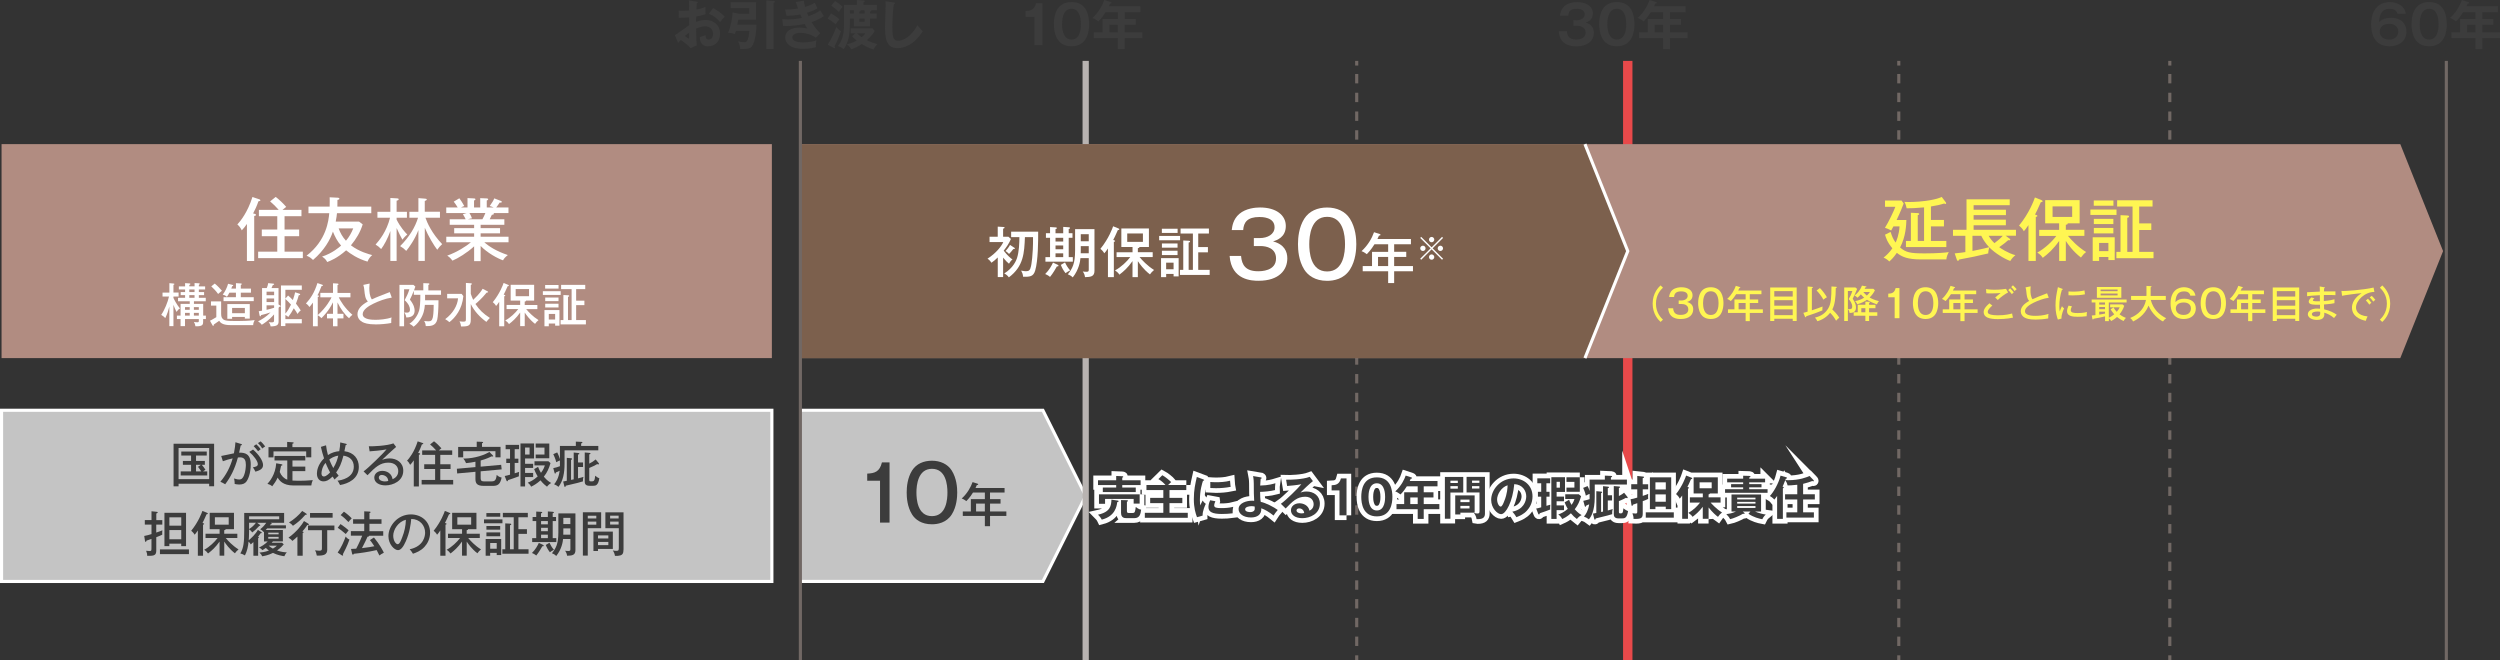 <?xml version="1.0" encoding="UTF-8"?>
<svg id="_レイヤー_2" data-name="レイヤー 2" xmlns="http://www.w3.org/2000/svg" viewBox="0 0 799.84 211.16">
  <rect x="0" y="0" width="799.84" height="211.16" fill="#333333" stroke="none"/>
  <defs>
    <style>
      .cls-1 {
        stroke: #e8494a;
      }

      .cls-1, .cls-2, .cls-3, .cls-4, .cls-5, .cls-6 {
        fill: none;
      }

      .cls-1, .cls-2, .cls-3, .cls-4, .cls-5, .cls-6, .cls-7 {
        stroke-miterlimit: 10;
      }

      .cls-1, .cls-3 {
        stroke-width: 3px;
      }

      .cls-8 {
        fill: #b18c81;
      }

      .cls-9 {
        fill: #3c3c3c;
      }

      .cls-2, .cls-3, .cls-7 {
        stroke: #fff;
      }

      .cls-4, .cls-5 {
        stroke: #716864;
      }

      .cls-10 {
        fill: #fff652;
      }

      .cls-11 {
        fill: #7c604d;
      }

      .cls-12 {
        fill: #fff;
      }

      .cls-5 {
        stroke-dasharray: 3 3;
      }

      .cls-6 {
        stroke: #b8b3b1;
        stroke-width: 2px;
      }

      .cls-7 {
        fill: #c4c4c4;
      }
    </style>
  </defs>
  <g id="_文字" data-name="文字">
    <g>
      <polyline class="cls-7" points="256.07 131.26 333.66 131.26 347.35 158.65 333.66 186.03 256.07 186.03"/>
      <g>
        <line class="cls-4" x1="434.06" y1="211.16" x2="434.06" y2="209.66"/>
        <line class="cls-5" x1="434.06" y1="206.67" x2="434.06" y2="22.47"/>
        <line class="cls-4" x1="434.06" y1="20.97" x2="434.06" y2="19.48"/>
      </g>
      <g>
        <line class="cls-4" x1="607.49" y1="211.16" x2="607.49" y2="209.66"/>
        <line class="cls-5" x1="607.49" y1="206.67" x2="607.49" y2="22.47"/>
        <line class="cls-4" x1="607.49" y1="20.97" x2="607.49" y2="19.48"/>
      </g>
      <g>
        <line class="cls-4" x1="694.2" y1="211.16" x2="694.2" y2="209.66"/>
        <line class="cls-5" x1="694.2" y1="206.67" x2="694.2" y2="22.47"/>
        <line class="cls-4" x1="694.2" y1="20.97" x2="694.2" y2="19.48"/>
      </g>
      <rect class="cls-8" x=".5" y="46.11" width="246.45" height="68.46"/>
      <rect class="cls-7" x=".5" y="131.26" width="246.45" height="54.77"/>
      <line class="cls-1" x1="520.78" y1="211.16" x2="520.78" y2="19.48"/>
      <line class="cls-6" x1="347.35" y1="211.16" x2="347.35" y2="19.48"/>
      <polyline class="cls-8" points="256.07 46.11 767.94 46.11 781.63 80.34 767.94 114.57 256.07 114.57"/>
      <polyline class="cls-11" points="256.07 46.11 507.08 46.11 520.78 80.34 507.08 114.57 256.07 114.57"/>
      <line class="cls-4" x1="256.07" y1="211.16" x2="256.07" y2="19.48"/>
      <line class="cls-4" x1="782.67" y1="211.16" x2="782.67" y2="19.48"/>
      <g>
        <path class="cls-9" d="M57.13,154.75v.84h-1.6v-13.62h12.97v13.61h-1.58v-.82h-9.79ZM66.92,153.3v-9.96h-9.79v9.96h9.79ZM62.72,147.47h2.82v1.24h-.99c.26.29.75.87,1.18,1.58-.26.15-.51.34-.78.53h1.35v1.29h-8.49v-1.29h3.32v-2.11h-2.62v-1.24h2.62v-1.74h-3.13v-1.27h8.15v1.27h-3.43v1.74ZM64.25,148.71h-1.54v2.11h1.68c-.11-.17-.53-.85-1.05-1.46l.92-.65Z"/>
        <path class="cls-9" d="M77.11,142.02c.17.05.29.09.29.22,0,.11-.09.23-.39.26-.09.45-.14.64-.51,2.33,1.82-.08,3.72.36,3.72,3.72,0,3.01-.88,4.95-1.5,5.65-.39.43-.99.82-2.19.82-.59,0-1.13-.11-1.46-.19.03-.71-.12-1.47-.19-1.75.84.28,1.33.33,1.66.33.47,0,1.01-.08,1.55-1.38.43-1.02.57-2.64.57-3.29,0-1.35-.33-2.42-1.88-2.42-.09,0-.33,0-.67.05-1.02,3.77-2.36,6.3-4.07,8.57-.47-.31-1.02-.6-1.54-.81,1.85-2.17,3.17-4.73,3.93-7.48-1.12.26-1.94.47-3.13.92l-.53-1.69c.65-.08,3.48-.75,4.07-.85.34-1.71.43-2.79.48-3.54l1.77.54ZM80.96,143.82c1.96,1.72,3.2,3.66,3.2,4.98s-1.26,1.75-2.44,2.11c-.2-.45-.56-1.04-.81-1.4.81-.16,1.58-.29,1.58-1.02,0-.93-1.3-2.68-2.73-3.91l1.2-.76ZM81.99,142.14c.16.14.84.79,1.41,1.58-.36.25-.4.28-.84.64-.33-.45-.93-1.16-1.41-1.63l.84-.59ZM83.4,141.2c.39.36.96.95,1.44,1.63-.39.22-.62.43-.93.67-.46-.76-.79-1.16-1.38-1.74l.87-.56Z"/>
        <path class="cls-9" d="M90.02,148.52c.2.03.33.09.33.23,0,.16-.11.19-.42.26-.06.33-.4,1.85-.43,2,.54,1.26,1.35,2.08,2.41,2.44v-6.13h-4.08v-1.44h9.85v1.44h-4.11v1.96h4.11v1.46h-4.11v3.01c.99.06,1.99.06,2.36.06,1.41,0,2.05-.05,4.14-.2-.31.73-.42,1.16-.47,1.72h-5.65c-3.51,0-4.62-1.68-5.11-2.53-.51,1.1-1.07,1.91-1.74,2.78-.59-.47-.75-.53-1.54-.78.64-.71,2.56-2.89,2.81-6.58l1.64.29ZM91.87,141.38l1.68.12c.16.02.42.03.42.19,0,.12-.06.14-.42.29v1.07h6.04v3.26h-1.63v-1.89h-10.46v1.92h-1.6v-3.29h5.97v-1.68Z"/>
        <path class="cls-9" d="M104.31,142.46c.11,1.06.34,2.1.61,3.13,1.18-.81,2.53-1.16,3.62-1.24.2-1.24.28-1.75.31-2.81l1.79.42c.11.03.29.08.29.23,0,.2-.25.2-.34.2-.06.28-.34,1.66-.4,1.97,3.09.37,4.61,2.51,4.61,5,0,3.85-3.37,5.35-6,5.82-.42-.9-.61-1.13-.84-1.4,1.12-.12,5.23-.82,5.23-4.48,0-2.05-1.29-3.23-3.31-3.52-.7,2.61-1.24,3.82-2.34,5.38.43.59.6.79.81,1.04-.68.56-.75.64-1.32,1.21-.19-.28-.23-.34-.62-.95-1.3,1.29-2.14,1.55-2.93,1.55-1.27,0-2.09-.99-2.09-2.48,0-.88.26-2.89,2.28-4.9-.4-1.21-.7-2.25-1.01-3.66l1.68-.51ZM104.17,148.09c-1.02,1.12-1.32,2.67-1.32,3.34,0,.22.03,1.01.79,1.01s1.72-1.04,1.96-1.3c-.85-1.57-1.35-2.86-1.43-3.04ZM105.36,147c.47,1.27,1.05,2.34,1.27,2.75.99-1.57,1.35-2.95,1.6-3.96-1.37.16-2.42.88-2.87,1.21Z"/>
        <path class="cls-9" d="M126.73,142.98c-.56.45-3.99,3.62-4.48,4.13.48-.17,1.26-.45,2.41-.45,2.22,0,4.36,1.3,4.36,3.93,0,3.29-3.27,4.7-5.7,4.7-2,0-3.57-.9-3.57-2.48,0-1.26,1.07-2.17,2.59-2.17.19,0,2.81,0,3.26,2.67.37-.17,1.82-.79,1.82-2.58,0-1.52-1.1-2.72-3.17-2.72-2.61,0-4.22,1.47-6.67,4.03l-1.26-1.23c1.54-1.07,6.69-6.15,7.36-7.05-1.58.34-4.31.56-5.42.64l-.26-1.63c1.46.06,5.7-.14,7.88-.92l.85,1.12ZM123.59,152.51c-.33-.29-.88-.56-1.43-.56-.45,0-.96.2-.96.85,0,.96,1.27,1.23,1.89,1.23.5,0,.9-.09,1.12-.16-.05-.4-.11-.9-.62-1.37Z"/>
        <path class="cls-9" d="M134.05,144.97c.25.06.36.09.36.26,0,.19-.17.22-.39.25v10.16h-1.64v-8.36c-.43.61-.76,1.06-1.16,1.44-.23-.5-.54-.95-.99-1.33.73-.78,2.33-2.78,3.4-6.19l1.58.53c.12.05.22.12.22.22,0,.12-.12.16-.45.23-.34,1.02-.81,1.99-1.2,2.73l.28.06ZM144.68,144.1v1.43h-3.82v3.01h3.29v1.51h-3.29v3.49h4.13v1.46h-10.09v-1.46h4.31v-3.49h-3.49v-1.51h3.49v-3.01h-4.14v-1.43h4.47c-.6-.68-1.24-1.33-1.94-1.91l1.26-1.01c.82.62,1.77,1.54,2.37,2.25-.28.22-.65.51-.84.67h4.28Z"/>
        <path class="cls-9" d="M153.78,149.3l6.56-.59.16,1.46-6.72.62v2.06c0,.6,0,1.16,1.04,1.16h2.45c1.02,0,1.47-.37,1.64-2.08.57.61,1.27.79,1.58.85-.45,2.27-1.33,2.67-2.81,2.67h-2.96c-2.16,0-2.61-.85-2.61-2.2v-2.31l-5.85.54-.09-1.51,5.94-.53v-1.72c-1.01.22-2.02.36-3.01.45-.26-.65-.42-.87-.88-1.47,2.05.05,5.62-.48,8.35-2.11l1.01,1.02c.09.09.22.2.22.31s-.14.14-.22.14-.19-.03-.29-.05c-1.58.79-3.13,1.23-3.51,1.32v1.96ZM160.14,142.98v3.34h-1.63v-1.96h-10.32v1.96h-1.61v-3.34h5.94v-1.68l1.68.06c.16,0,.37.06.37.2,0,.11-.14.19-.36.26v1.15h5.93Z"/>
        <path class="cls-9" d="M164.67,146.74h1.18v1.38h-1.18v3.31c.79-.23,1.07-.33,1.41-.45-.08.53-.08.93-.08,1.04,0,.14,0,.22.03.36-.95.39-2.92,1.04-3.49,1.23-.05.22-.09.37-.26.37-.14,0-.17-.06-.25-.25l-.56-1.44c.53-.09,1.02-.23,1.71-.42v-3.74h-1.21v-1.38h1.21v-3.04h-1.41v-1.38h4.3v1.38h-1.4v3.04ZM170.57,148.38v1.32h-2.58v1.61h2.58v1.33h-2.58v3h-1.47v-13.76h4.34v4.8h-2.87v1.71h2.58ZM167.99,143.18v2.25h1.44v-2.25h-1.44ZM172.15,149.35c.14.4.36,1.01.93,1.92.87-1.15,1.05-1.82,1.23-2.37h-3.31v-1.33h4.45l.68.59c-.5,1.69-1.04,2.96-2.14,4.35,1.09,1.29,1.79,1.68,2.37,2.02-.59.33-.93.62-1.35,1.18-.5-.39-1.15-.87-2.09-2.03-1.15,1.04-2.1,1.6-3,2.03-.26-.56-.61-.92-1.07-1.29.71-.28,1.88-.79,3.18-2-.65-1.06-.95-1.82-1.13-2.34l1.24-.71ZM175.74,141.9v4.72h-4.35v-1.19h2.81v-2.22h-2.81v-1.3h4.35Z"/>
        <path class="cls-9" d="M191.42,142.67v1.41h-10.8v4.28c0,2.98-.48,5.52-1.94,7.4-.43-.37-.88-.62-1.4-.82.48-.57,1.46-1.82,1.77-4.33-.12.08-.62.31-1.2.54-.03.17-.06.37-.23.37-.14,0-.19-.2-.22-.31l-.39-1.44c.76-.14,1.27-.31,2.13-.62v-1.83c-.17.06-.7.26-1.18.56-.2-1.02-.82-2.3-.95-2.58l1.26-.56c.42.76.76,1.78.87,2.16v-4.24h5.09v-1.37l1.77.08c.11,0,.33.02.33.19,0,.15-.19.25-.4.31v.79h5.49ZM183.57,144.78l1.38.14c.2.02.4.05.4.22s-.17.23-.42.31v2.51h1.61v1.46h-1.61v3.63c.96-.23,1.35-.36,1.75-.48-.19.59-.19,1.1-.17,1.44-1.15.36-1.58.47-5.48,1.38-.03.14-.08.4-.29.4-.14,0-.19-.2-.22-.34l-.34-1.4c.26-.05.65-.11,1.16-.23v-7.34l1.29.12c.15.02.4.03.4.23,0,.19-.2.26-.33.29v6.41c.2-.03.67-.12.85-.17v-8.6ZM191.51,148.12c.06.08.12.19.12.28,0,.11-.08.19-.2.19s-.26-.06-.37-.11c-.76.45-1.44.79-2.54,1.24v3.82c0,.45.23.47.65.47.76,0,1.1-.02,1.26-1.82.36.33.82.65,1.32.82-.36,2.31-1.18,2.41-2,2.41h-1.15c-1.52,0-1.52-.92-1.52-1.46v-9.2l1.58.14c.14.02.25.06.25.22,0,.09-.03.17-.39.26v2.96c.85-.45,1.4-.78,2.06-1.35l.93,1.13Z"/>
        <path class="cls-9" d="M51.93,166.39v1.44h-1.94v2.56c1.06-.36,1.51-.54,1.96-.73-.06.37-.06,1.04-.03,1.4-.53.28-.98.43-1.92.81v4.19c0,1.52-.51,1.86-2.92,1.75.03-.51-.12-1.1-.33-1.6.37.05.75.09,1.12.09.59,0,.59-.23.59-1.04v-2.84c-.42.16-1.24.43-1.58.54-.05.22-.14.4-.29.4-.11,0-.17-.11-.19-.23l-.26-1.66c.71-.12,1.63-.37,2.33-.6v-3.04h-2.14v-1.44h2.14v-2.82l1.57.16c.11.02.42.03.42.2s-.14.23-.45.36v2.11h1.94ZM60.45,175.77v1.51h-9.28v-1.51h9.28ZM54.18,173.93v.79h-1.57v-10.65h6.91v10.65h-1.54v-.79h-3.8ZM57.99,168.19v-2.68h-3.8v2.68h3.8ZM57.99,172.52v-2.93h-3.8v2.93h3.8Z"/>
        <path class="cls-9" d="M64.96,177.79h-1.66v-8.08c-.56.85-.82,1.13-1.04,1.37-.28-.57-.82-1.06-1.09-1.26,2.39-2.95,3.4-5.82,3.58-6.36l1.49.6c.17.06.25.14.25.25,0,.19-.19.2-.4.22-.53,1.26-1.15,2.48-1.3,2.78.26.06.53.2.53.31,0,.12-.06.14-.36.25v9.93ZM70.24,169.3h-3.15v-5.23h7.77v5.23h-2.7c.08.23-.19.28-.42.33v1.13h4.19v1.37h-3.71c.73.88,2.16,2.44,4.1,3.65-.51.4-.76.68-1.16,1.24-1.82-1.4-2.93-3.03-3.41-3.74v4.5h-1.5v-4.52c-1.32,1.88-2.53,2.93-3.69,3.82-.37-.54-.64-.78-1.24-1.19,1.71-.9,3.38-2.53,4.3-3.76h-3.86v-1.37h4.5v-1.46ZM68.75,165.49v2.37h4.42v-2.37h-4.42Z"/>
        <path class="cls-9" d="M91.48,168.05v1.01h-6c-.33.36-.36.4-.47.5h5.49v3.66h-3.18c-.06.06-.36.37-.42.43h3.35l.53.51c-.39.47-.95,1.1-2.14,1.96,1.37.5,2.48.57,3.12.6-.48.51-.68,1.01-.78,1.24-.78-.11-2.14-.33-3.65-1.07-1.52.78-2.87.99-3.46,1.09-.19-.51-.47-.84-.87-1.19.5-.05,1.71-.14,3.04-.65-.36-.25-.68-.54-.99-.85-.36.28-.7.48-1.1.73-.19-.25-.39-.48-1.1-.85.7-.31,1.71-.84,2.82-1.94h-1.21v-3.13s-.06.06-.12.11c-.31-.4-.65-.67-1.1-.88.78-.59,1.33-1.21,1.94-2.06h-2.9l.88.65c.08.06.11.12.11.19,0,.12-.06.12-.31.14-.81.92-1.46,1.49-2.25,2.1-.37-.5-.59-.71-1.02-1.01v.7c0,1.16-.08,2.39-.11,2.79.68-.51,2.2-1.94,2.93-3.31l1.13.75c.08.06.12.11.12.17,0,.17-.22.15-.36.14-.2.29-.36.54-.84,1.18.17.06.28.11.28.2,0,.12-.09.17-.25.22v5.63h-1.52v-4.38c-.42.4-.62.57-.84.75-.16-.26-.36-.59-.71-.9-.14,1.54-.45,3.06-1.16,4.42-.54-.33-.92-.48-1.47-.64,1.07-1.75,1.24-3.72,1.24-7.19v-5.77h12.77v3.17h-4.27c.17.09.31.16.31.28,0,.16-.17.16-.34.19-.17.2-.2.25-.26.34h5.14ZM79.69,165.19v.95h9.64v-.95h-9.64ZM79.69,169.27c.88-.56,1.66-1.27,2.19-2.03h-2.19v2.03ZM89.14,170.96v-.53h-3.32v.53h3.32ZM85.82,171.76v.57h3.32v-.57h-3.32ZM87.31,175.53c.68-.39.99-.7,1.29-.96h-2.65c.26.29.9.73,1.37.96Z"/>
        <path class="cls-9" d="M98.62,167.53c.08.05.19.14.19.26,0,.25-.25.23-.51.2-.53.85-1.32,1.75-1.57,2.05.16.05.4.12.4.26s-.19.22-.29.25v7.25h-1.69v-6.13c-.51.5-1.06.98-1.61,1.4-.34-.45-.87-.84-1.24-1.06,2.61-1.82,4.47-4.33,4.95-5.31l1.38.82ZM97.98,164.31c.08.05.16.16.16.23,0,.17-.22.2-.45.16-1.33,1.51-2.37,2.45-3.97,3.52-.39-.51-.95-.9-1.26-1.07,1.44-.84,3.29-2.45,4.22-3.68l1.3.84ZM104.7,175.79c0,1.72-1.12,2.02-3.34,1.97-.19-.99-.31-1.27-.57-1.69.67.09,1.1.12,1.3.12.78,0,.9-.19.9-.73v-5.82h-4.44v-1.51h8.44v1.51h-2.3v6.15ZM106.42,165.63h-7.23v-1.51h7.23v1.51Z"/>
        <path class="cls-9" d="M108.03,176.78c1.13-1.54,2.16-3.91,2.55-5.12.65.76,1.02.88,1.23.96-.67,2-1.92,4.35-2.11,4.7.03.06.09.17.09.26,0,.11-.06.19-.17.19-.09,0-.2-.05-.29-.11l-1.29-.88ZM108.95,167.67c1.33.9,2.06,1.51,2.59,2-.25.28-.71.88-.92,1.18-1.09-.93-1.71-1.43-2.58-1.99l.9-1.19ZM110.03,163.7c.78.51,1.89,1.46,2.5,2.14-.56.56-.62.64-1.06,1.18-.56-.62-1.55-1.58-2.48-2.22l1.04-1.1ZM122.06,166.15v1.43h-3.86v2.36h4.41v1.46h-4.47c-.05.26-.39.31-.57.34-.42.98-.73,1.63-1.77,3.63,1.8-.19,3.23-.47,3.96-.61-.88-1.37-1.15-1.66-1.41-1.96l1.29-.84c1.83,2.19,2.95,4.39,3.17,4.87-.81.43-1.01.54-1.43.9-.14-.28-.73-1.49-.87-1.74-2.79.62-5.26.98-7.28,1.18-.05.14-.16.28-.31.28-.19,0-.25-.2-.28-.34l-.34-1.49c.29,0,.64,0,1.66-.08.99-1.86,1.75-3.69,1.92-4.16h-3.63v-1.46h4.28v-2.36h-3.57v-1.43h3.57v-2.54l1.66.08c.14,0,.36.03.36.2,0,.14-.14.22-.34.28v1.99h3.86Z"/>
        <path class="cls-9" d="M131.07,175.73c4.62-.96,4.94-4.42,4.94-5.32,0-2.33-1.71-4.36-4.44-4.38-.17,1.78-.51,4.35-1.71,7.09-.84,1.91-1.64,2.89-2.53,2.89-1.16,0-3.06-1.86-3.06-4.48,0-3.26,2.92-6.95,7.19-6.95,3.27,0,6.14,2.19,6.14,5.82,0,2.02-.88,3.58-1.82,4.59-1.23,1.32-2.72,1.85-3.66,2.17-.43-.73-.75-1.09-1.06-1.43ZM125.81,171.41c0,1.55.82,2.7,1.43,2.7s1.04-1.18,1.44-2.19c.73-1.88,1.12-3.63,1.18-5.63-2.45.62-4.05,3.15-4.05,5.12Z"/>
        <path class="cls-9" d="M142.53,177.79h-1.66v-8.08c-.56.85-.82,1.13-1.04,1.37-.28-.57-.82-1.06-1.09-1.26,2.39-2.95,3.4-5.82,3.58-6.36l1.49.6c.17.06.25.14.25.25,0,.19-.19.2-.4.22-.53,1.26-1.15,2.48-1.3,2.78.26.06.53.2.53.31,0,.12-.06.14-.36.25v9.93ZM147.81,169.3h-3.15v-5.23h7.77v5.23h-2.7c.08.23-.19.28-.42.33v1.13h4.19v1.37h-3.71c.73.88,2.16,2.44,4.1,3.65-.51.4-.76.68-1.16,1.24-1.82-1.4-2.93-3.03-3.41-3.74v4.5h-1.5v-4.52c-1.32,1.88-2.53,2.93-3.69,3.82-.37-.54-.64-.78-1.24-1.19,1.71-.9,3.38-2.53,4.3-3.76h-3.86v-1.37h4.5v-1.46ZM146.32,165.49v2.37h4.42v-2.37h-4.42Z"/>
        <path class="cls-9" d="M160.75,166.18v1.23h-5.9v-1.23h5.9ZM156.82,176.89v.9h-1.44v-5.35h4.97v5.15h-1.43v-.7h-2.09ZM160.05,164.14v1.19h-4.44v-1.19h4.44ZM160.03,168.29v1.18h-4.41v-1.18h4.41ZM160.03,170.34v1.23h-4.41v-1.23h4.41ZM158.92,175.57v-1.85h-2.09v1.85h2.09ZM169.1,175.74v1.43h-8.38v-1.43h.93v-8.29l1.61.08c.06,0,.31.03.31.23,0,.17-.17.22-.4.29v7.68h1.19v-10.24h-3.48v-1.41h7.99v1.41h-3.01v3.82h2.73v1.49h-2.73v4.93h3.23Z"/>
        <path class="cls-9" d="M173.7,174.3c.11.05.25.12.25.29,0,.22-.36.2-.45.19-.23.42-1.12,1.99-1.94,2.96-.43-.42-1.23-.76-1.37-.82,1.15-1.12,1.86-2.45,2.2-3.23l1.3.61ZM175.28,165.41v-1.78l1.6.11c.12.02.34.05.34.23,0,.11-.14.2-.39.26v1.18h1.07v1.3h-1.07v5.45h1.16v1.27h-7.73v-1.27h1.3v-5.45h-1.16v-1.3h1.16v-1.74l1.58.09c.08,0,.34.02.34.22,0,.12-.17.19-.39.28v1.15h2.17ZM173.11,166.71v1.04h2.17v-1.04h-2.17ZM173.11,168.87v1.07h2.17v-1.07h-2.17ZM173.11,171.07v1.09h2.17v-1.09h-2.17ZM175.79,173.65c.37.81.84,1.57,1.44,2.25-.56.26-.78.42-1.3.78-.62-.81-.99-1.47-1.32-2.33l1.18-.7ZM182.48,172.44h-2.34c-.06.84-.4,3.21-2.17,5.43-.53-.5-.73-.59-1.38-.87,1.27-1.6,2.05-2.98,2.05-6.69v-6.05h5.46v11.79c0,1.61-1.15,1.72-2.67,1.75-.05-.43-.22-1.07-.64-1.6.36.06.71.08,1.06.08.59,0,.64-.19.64-.64v-3.21ZM182.48,169.06h-2.25v1.12c0,.12-.02.74-.02.88h2.27v-2ZM180.23,167.67h2.25v-1.99h-2.25v1.99Z"/>
        <path class="cls-9" d="M192.33,163.89v5.09h-4.28v8.77h-1.57v-13.86h5.85ZM190.78,165.87v-.87h-2.73v.87h2.73ZM188.05,166.87v.98h2.73v-.98h-2.73ZM196.07,175.62h-4.75v.67h-1.46v-6.21h6.21v5.54ZM194.63,172.27v-.98h-3.31v.98h3.31ZM191.32,173.39v1.02h3.31v-1.02h-3.31ZM199.49,163.9v11.81c0,1.49-.43,1.78-1.02,1.99-.43.14-1.23.2-1.72.15-.14-.81-.37-1.26-.71-1.75.36.09.73.14,1.1.14.76,0,.84-.16.84-.99v-6.27h-4.3v-5.07h5.82ZM197.92,165.87v-.9h-2.72v.9h2.72ZM195.2,166.87v.95h2.72v-.95h-2.72Z"/>
      </g>
      <g>
        <path class="cls-9" d="M284.6,167.19h-3.05v-13.39h-4.1v-2.27c2.3-.12,3.98-.51,4.71-3.59h2.44v19.25Z"/>
        <path class="cls-9" d="M304.49,150.53c1.59,2.54,1.76,5.5,1.76,7.04,0,1.37-.15,4.52-1.76,7.04-1.71,2.66-4.54,3.13-6.33,3.13-3.37,0-5.35-1.54-6.35-3.13-1.56-2.49-1.73-5.45-1.73-7.04,0-1.78.24-4.67,1.73-7.04,1.37-2.17,3.74-3.13,6.35-3.13s5.01,1.03,6.33,3.13ZM293.2,157.56c0,2.05.29,7.57,4.96,7.57s4.96-5.52,4.96-7.57c0-2.42-.46-7.57-4.96-7.57s-4.96,5.28-4.96,7.57Z"/>
        <path class="cls-9" d="M316.75,159.69h3.36v1.42h-3.36v2.52h5.22v1.44h-5.22v3.28h-1.66v-3.28h-7.06v-1.44h2.58v-3.94h4.48v-2.11h-3.79c-.25.4-1.08,1.7-2.14,2.75-.84-.63-1.24-.76-1.47-.84,1.88-1.73,2.9-3.68,3.47-5.25l1.57.5c.08.03.23.08.23.23,0,.18-.23.2-.43.21-.18.44-.29.67-.43.95h9.3v1.45h-4.66v2.11ZM315.09,161.11h-2.81v2.52h2.81v-2.52Z"/>
      </g>
      <g>
        <g>
          <path class="cls-12" d="M55.48,104.35h-1.3v-6.27c-.41,1.5-.55,2.05-1.3,3.69-.27-.3-.78-.75-1.3-1.04,1.08-1.56,2.1-4.09,2.49-5.86h-2.07v-1.26h2.19v-3.02l1.28.12c.12.02.34.04.34.19,0,.09-.18.18-.32.25v2.45h1.65v1.26h-1.65v.46c.3.68,1.11,2.19,2.1,3.38-.44.21-.66.42-1.12,1.09-.46-.94-.65-1.39-.98-2.28v6.82ZM65.87,100.97v1.11h-.88v.78c0,.87,0,1.63-2.47,1.53-.09-.6-.18-.84-.48-1.4.35.06.69.12,1.11.12.45,0,.46-.15.46-.52v-.51h-4.42v2.26h-1.42v-2.26h-1.17v-1.11h1.17v-3.75h2.94v-.84h-3.75v-1.11h2.26v-.84h-1.41v-.99h1.41v-.83h-2v-.99h2v-1.04l1.42.1c.11.02.27.04.27.19,0,.14-.13.21-.34.29v.45h1.68v-1.05l1.4.08c.17.02.27.08.27.19,0,.09-.12.18-.3.29v.5h2.01v.99h-2.01v.83h1.68v.99h-1.68v.84h2.21v1.11h-3.78v.84h2.96v3.75h.88ZM60.7,99.11v-.84h-1.51v.84h1.51ZM60.7,100.97v-.87h-1.51v.87h1.51ZM60.56,92.62v.83h1.68v-.83h-1.68ZM60.56,94.43v.84h1.68v-.84h-1.68ZM63.61,99.11v-.84h-1.58v.84h1.58ZM63.61,100.97v-.87h-1.58v.87h1.58Z"/>
          <path class="cls-12" d="M70.75,96.44v3.94c0,.89.22,1.28.34,1.43.57.76,1.08.9,4.89.9,1.74,0,3.81-.08,5.5-.3-.31.6-.45.96-.48,1.62h-6.55c-1.62,0-3.58-.04-4.33-1.4-1.28.92-1.41,1-1.72,1.21-.02.3-.02.42-.2.42-.11,0-.21-.18-.22-.21l-.81-1.44c.44-.18.54-.26,2.04-1.14v-3.69h-1.71v-1.35h3.25ZM68.72,90.73c.72.55,1.99,1.9,2.29,2.29-.11.07-1.05.87-1.23,1.03-.64-.93-1.62-1.92-2.19-2.43l1.12-.9ZM75.47,90.59l1.58.1c.11,0,.32.04.32.18s-.06.17-.33.27v1.2h3.25v1.29h-3.25v1.46h4.14v1.26h-9.66v-1.26h3.96v-1.46h-2.08c-.39.73-.58,1.04-.81,1.33-.46-.48-1.11-.65-1.33-.69.72-.98,1.38-2.22,1.71-3.48l1.41.35c.1.03.24.09.24.19,0,.18-.21.23-.36.25-.08.25-.13.42-.25.75h1.48v-1.75ZM74.26,101.41v.58h-1.53v-4.71h7.18v4.66h-1.58v-.54h-4.08ZM78.34,100.21v-1.69h-4.08v1.69h4.08Z"/>
          <path class="cls-12" d="M89.6,97.69c.1.06.19.15.19.29,0,.17-.15.22-.48.17-.04.1-.11.25-.18.39v4.27c0,1.08-.39,1.59-2.54,1.62-.18-.77-.36-1.04-.62-1.35.21.03.45.06.86.06.85,0,.85-.17.85-.83v-1.72c-1.71,1.98-3.33,2.95-3.92,3.31-.21-.26-.48-.6-1.2-1.1,1.11-.55,2.62-1.42,4-2.86-1.23.42-1.78.55-3.04.88-.03.12-.06.38-.24.38-.15,0-.21-.21-.23-.28l-.27-1.35c.31-.04.51-.08,1.06-.17v-7.24h1.5c.04-.12.35-.77.46-1.58l1.7.17c.12.02.21.06.21.17,0,.17-.18.21-.42.27-.12.3-.25.6-.43.98h2.25v5.23l.46.3ZM85.28,94.45h2.42v-1.14h-2.42v1.14ZM87.7,95.48h-2.42v1.16h2.42v-1.16ZM87.7,97.69h-2.42v1.44c.55-.12,1.35-.31,2.42-.67v-.77ZM92.17,94.55c.65.55,1.02.92,1.53,1.46.43-1.2.63-2.12.72-2.5l1.38.45c.21.08.24.15.24.23,0,.25-.3.25-.45.25-.24.84-.46,1.63-.9,2.7.57.71.96,1.29,1.53,2.19-.38.23-.79.74-1.05,1.12-.25-.54-.42-.76-1.17-1.83-.55,1.08-1.08,1.86-1.77,2.8-.17-.15-.47-.44-.93-.65v1.33h5.26v1.35h-5.26v.88h-1.41v-12.99h6.67v1.38h-5.26v2.82l.87-1ZM91.3,100.33c.74-.84,1.29-1.83,1.8-2.87-.69-.78-1.06-1.14-1.8-1.81v4.68Z"/>
          <path class="cls-12" d="M102.49,95.12v-1.42h4.05v-3.07l1.44.09c.13.02.33.09.33.21,0,.15-.21.24-.33.29v2.49h4.14v1.42h-3.74c.58,1.19,1.83,3.36,4.37,5.59-.33.23-.83.72-1.08,1.08-1.35-1.09-2.76-3.04-3.69-5.04v3.63h1.9v1.47h-1.9v2.53h-1.44v-2.53h-1.92v-1.47h1.92v-3.67c-1.35,2.75-3.04,4.42-3.71,5.07-.46-.48-.82-.75-1.17-.93v3.52h-1.54v-7.57c-.55.78-.85,1.09-1.12,1.41-.22-.36-.67-.87-1.12-1.12,1.45-1.56,2.76-3.55,3.67-6.54l1.51.51c.13.05.25.15.25.26,0,.13-.17.21-.43.19-.06.13-.12.29-.69,1.68-.13.35-.32.72-.62,1.28.35.07.5.12.5.25,0,.18-.2.24-.41.25v5.82c2.81-2.49,4.14-5.11,4.41-5.67h-3.58Z"/>
          <path class="cls-12" d="M125.36,95.21c-2.1.3-4.21,1.14-5.82,1.91-1.58.75-3.5,1.96-3.5,3.39,0,1.81,3.2,1.81,4.2,1.81s3.34-.15,5.04-.76c-.06.25-.15.67-.11,1.78-1.48.29-3.54.45-4.89.45-2.66,0-3.71-.44-4.35-.77-.93-.5-1.56-1.4-1.56-2.48,0-1.57,1.11-2.86,3.32-4.09-.84-.88-.95-1.86-1.16-3.9-.03-.31-.09-.84-.3-1.4l2.02-.43c-.06.64-.09,1.02-.09,1.45,0,1.08.09,2.62.81,3.62.73-.36,1.77-.8,2.42-1.05.52-.21,3.13-1.21,3.31-1.29l.64,1.75Z"/>
          <path class="cls-12" d="M135.43,92.9v-2.31l1.62.06c.13,0,.33.04.33.23,0,.15-.18.23-.33.28v1.74h4.05v1.42h-5.1v1.75s4.29,0,4.29,0c0,2.85-.19,5.28-.4,6.19-.5,2.1-2.24,2.08-3.68,2.07-.06-.69-.13-1-.52-1.62.41.03.92.09,1.32.09.82,0,1.21-.23,1.44-1.15.11-.45.3-1.56.3-4.12h-2.82c-.12,1.51-.39,3.03-1.54,4.78-.87,1.33-1.71,1.95-2.08,2.22-.38-.42-.83-.71-1.32-.96,1.74-1.11,2.8-3.08,3.1-4.2.24-.93.39-2.32.39-5.05h-2.08v-1.29c-.39,1.04-.93,2.15-1.26,2.82,1.42,1.8,1.51,2.96,1.51,3.52,0,1.17-.54,2.18-2.67,2.21-.09-.71-.29-1.11-.67-1.6.09.02.88.04.93.04.24,0,.92-.02.92-.98,0-.72-.33-1.74-1.7-3.01.66-1.26,1.1-2.11,1.52-3.48h-1.7v11.83h-1.48v-13.23h4.48l.6.54c-.17.51-.27.79-.42,1.2h2.99Z"/>
          <path class="cls-12" d="M147.68,94.01l.56.71c-.36,4.2-2.61,6.93-4.46,8.35-.48-.42-.74-.6-1.35-.96,2.46-1.83,3.92-4.29,4.12-6.67h-3.49v-1.42h4.62ZM150.62,102.26c0,1.81-.63,2.19-2.7,2.19h-.41c-.07-.57-.19-1.12-.51-1.63.57.04.88.09,1.14.09.9,0,.92-.17.92-.9v-11.49l1.56.11s.36.01.36.21c0,.15-.13.21-.36.3v2.86c.18.51.45,1.27.76,1.94,2.14-1.98,2.85-3.24,3.03-3.55l1.51.78c.1.06.25.13.25.25,0,.15-.2.18-.32.18-.06,0-.1,0-.16.02-1.4,1.72-2.7,2.91-3.58,3.64,1.32,1.94,2.38,2.98,4.62,4.47-.52.51-.72.72-1.12,1.26-2.11-1.54-3.9-3.48-4.99-5.71v4.99Z"/>
          <path class="cls-12" d="M161.32,104.38h-1.61v-7.81c-.54.83-.79,1.1-1,1.32-.27-.55-.79-1.02-1.05-1.21,2.31-2.85,3.29-5.62,3.46-6.15l1.44.59c.17.06.24.13.24.24,0,.18-.18.19-.39.21-.51,1.21-1.11,2.4-1.26,2.69.25.06.51.19.51.3,0,.12-.06.14-.34.24v9.6ZM166.42,96.17h-3.04v-5.05h7.51v5.05h-2.61c.07.23-.18.27-.41.32v1.09h4.05v1.32h-3.58c.71.85,2.08,2.35,3.96,3.52-.5.39-.74.66-1.12,1.2-1.75-1.35-2.83-2.92-3.3-3.62v4.35h-1.46v-4.36c-1.28,1.81-2.45,2.83-3.57,3.69-.36-.53-.61-.75-1.2-1.16,1.65-.87,3.27-2.44,4.15-3.63h-3.73v-1.32h4.35v-1.41ZM164.98,92.48v2.29h4.28v-2.29h-4.28Z"/>
          <path class="cls-12" d="M179.38,93.16v1.19h-5.7v-1.19h5.7ZM175.58,103.51v.87h-1.39v-5.17h4.8v4.98h-1.38v-.67h-2.03ZM178.7,91.18v1.15h-4.29v-1.15h4.29ZM178.69,95.2v1.14h-4.26v-1.14h4.26ZM178.69,97.18v1.18h-4.26v-1.18h4.26ZM177.61,102.23v-1.79h-2.03v1.79h2.03ZM187.45,102.4v1.38h-8.1v-1.38h.9v-8.01l1.56.08c.06,0,.3.03.3.22,0,.17-.17.21-.39.29v7.42h1.16v-9.9h-3.36v-1.36h7.72v1.36h-2.91v3.69h2.64v1.44h-2.64v4.77h3.12Z"/>
        </g>
        <g>
          <path class="cls-12" d="M81.37,68.38c.35.09.51.13.51.37,0,.26-.24.31-.55.35v14.41h-2.33v-11.86c-.62.86-1.08,1.5-1.65,2.05-.33-.7-.77-1.34-1.41-1.89,1.03-1.1,3.3-3.94,4.82-8.78l2.24.75c.18.07.31.18.31.31,0,.18-.18.22-.64.33-.48,1.45-1.14,2.82-1.69,3.87l.4.09ZM96.45,67.14v2.02h-5.41v4.27h4.67v2.13h-4.67v4.95h5.85v2.07h-14.3v-2.07h6.12v-4.95h-4.95v-2.13h4.95v-4.27h-5.88v-2.02h6.34c-.86-.97-1.76-1.89-2.75-2.71l1.78-1.43c1.17.88,2.51,2.18,3.37,3.19-.4.31-.92.73-1.19.95h6.07Z"/>
          <path class="cls-12" d="M98.69,68.22v-2.13h6.78c.04-1.56.02-2.2,0-2.97l2.58.13c.33.02.53.09.53.31,0,.29-.37.35-.62.4,0,.9,0,1.45-.02,2.13h10.85v2.13h-10.98c-.07.66-.15,1.45-.4,2.68h7.46l1.17.88c-.75,2.44-2.02,4.6-3.76,6.71,2.68,2.07,5.85,2.86,6.8,3.12-.77.66-1.17,1.3-1.5,2.09-3.15-.92-5.44-2.49-6.84-3.61-2.86,2.53-5.13,3.39-6.05,3.74-.51-.88-.7-1.08-1.65-1.74,3.26-1.03,5.59-3.06,6.09-3.52-1.19-1.3-1.96-2.82-2.62-4.47-.9,2.66-2.77,6.01-6.36,9.07-.73-.66-1.01-.92-2.07-1.36,6.4-4.93,7.04-11.24,7.26-13.6h-6.64ZM108.35,73.08c.55,1.5,1.19,2.66,2.33,3.94,1.01-1.17,1.76-2.51,2.33-3.94h-4.67Z"/>
          <path class="cls-12" d="M126.89,83.49h-2v-9.57c-.86,2.42-2.02,4.55-2.95,5.76-.51-.55-1.14-1.06-1.78-1.43,1.19-1.34,3.54-4.18,4.62-8.58h-4.03v-1.91h4.14v-4.42l2.2.13c.15,0,.46.04.46.29,0,.26-.33.37-.66.46v3.54h3.3v1.91h-3.3v.59c1.19,2.42,2.75,4.11,3.41,4.77-.9.77-1.36,1.39-1.56,1.65-.48-.9-1.08-1.96-1.85-3.72v10.52ZM130.98,69.67v-1.91h2.88v-4.38l2.2.18c.24.02.48.07.48.26,0,.24-.33.37-.64.48v3.45h4.86v1.91h-4.64c.53,1.58,2.05,5.02,5.35,8.45-.66.62-1.06,1.03-1.58,1.8-.97-1.23-2.86-4.31-3.98-7.04v10.61h-2.05v-9.86c-1.14,2.99-2.97,5.54-3.89,6.65-.7-.7-1.1-1.03-1.96-1.52,3.04-3.04,4.8-6.07,5.74-9.09h-2.77Z"/>
          <path class="cls-12" d="M153.8,83.54h-2.11v-4.73c-2.24,2.07-5.24,3.89-6.93,4.58-.79-1.03-1.25-1.32-1.67-1.61,3.17-1.12,6.05-2.99,7.57-4.27h-7.88v-1.78h8.91v-1.08h-6.38v-1.67h6.38v-1.06h-7.81v-1.76h5.1c-.09-.18-.4-.92-.88-1.63l1.21-.37h-6.54v-1.78h3.67c-.51-.86-.99-1.5-1.28-1.87l1.8-1.08c.46.64,1.1,1.56,1.58,2.49-.15.04-.62.2-1.08.46h2.11v-3.01l2.09.11c.2,0,.44.04.44.29,0,.22-.18.29-.44.37v2.24h1.98v-2.99l2.09.09c.2,0,.46.07.46.26,0,.22-.31.35-.46.42v2.22h2.22c-.44-.22-.79-.33-1.28-.46.88-1.28,1.14-1.65,1.47-2.46l2.2.86c.11.04.2.15.2.24,0,.26-.24.31-.68.24-.35.53-.66,1.01-1.1,1.58h3.92v1.78h-4.8c.09.07.13.13.13.22,0,.13-.11.33-.64.33-.22.48-.51,1.06-.7,1.45h4.69v1.76h-7.59v1.06h6.21v1.67h-6.21v1.08h8.93v1.78h-7.75c1.47,1.32,3.85,2.86,7.53,4.09-.95.75-1.25,1.14-1.54,1.69-1.72-.59-4.97-2.33-7.17-4.6v4.84ZM150.19,68.15c.33.57.64,1.14.81,1.69-.2.02-.7.13-1.32.31h4.66c.35-.62.68-1.3.95-2h-5.1Z"/>
        </g>
      </g>
      <g>
        <g>
          <path class="cls-10" d="M532.04,92.03c-.66.66-2.24,2.21-2.24,5.12s1.58,4.47,2.24,5.12l-.76.72c-.56-.51-2.54-2.38-2.54-5.84s1.98-5.33,2.54-5.84l.76.72Z"/>
          <path class="cls-10" d="M537.07,96.14h.81c1.08,0,2.07-.5,2.07-1.5,0-1.42-1.76-1.42-2.1-1.42-1.67,0-2.18.73-2.25,1.81h-1.59c.06-.49.17-1.48,1.05-2.24.93-.79,2.27-.89,2.87-.89,2.24,0,3.58,1.06,3.58,2.57,0,1.59-1.27,1.98-1.77,2.14,1.59.42,1.98,1.43,1.98,2.36,0,1.56-1.1,3.1-3.99,3.1-.9,0-3.78-.06-4.02-3.45h1.59c.1,1.31.68,2.13,2.36,2.13.39,0,2.49,0,2.49-1.77,0-1.44-1.36-1.72-2.14-1.72h-.94v-1.11Z"/>
          <path class="cls-10" d="M550.52,93.46c.79,1.27.88,2.75.88,3.52,0,.68-.07,2.26-.88,3.52-.86,1.33-2.27,1.56-3.17,1.56-1.69,0-2.68-.77-3.18-1.56-.78-1.25-.87-2.73-.87-3.52,0-.89.12-2.33.87-3.52.68-1.09,1.87-1.56,3.18-1.56s2.51.51,3.17,1.56ZM544.87,96.98c0,1.03.15,3.79,2.48,3.79s2.48-2.76,2.48-3.79c0-1.21-.23-3.79-2.48-3.79s-2.48,2.64-2.48,3.79Z"/>
          <path class="cls-10" d="M559.82,95.8h2.69v1.14h-2.69v2.02h4.18v1.15h-4.18v2.63h-1.33v-2.63h-5.65v-1.15h2.07v-3.15h3.58v-1.69h-3.03c-.2.32-.87,1.36-1.71,2.2-.67-.5-.99-.61-1.17-.67,1.5-1.38,2.32-2.95,2.77-4.2l1.26.4c.06.02.18.06.18.18,0,.15-.18.16-.34.17-.15.35-.23.54-.34.76h7.44v1.16h-3.73v1.69ZM558.49,96.94h-2.25v2.02h2.25v-2.02Z"/>
          <path class="cls-10" d="M567.66,101.98v.72h-1.31v-10.72h8.47v10.71h-1.27v-.71h-5.89ZM573.55,94.88v-1.74h-5.89v1.74h5.89ZM573.55,97.8v-1.76h-5.89v1.76h5.89ZM573.55,100.83v-1.86h-5.89v1.86h5.89Z"/>
          <path class="cls-10" d="M576.96,100.09c.37-.1,1.05-.29,1.36-.39v-8.04l1.41.12c.07.01.26.01.26.17,0,.15-.16.2-.31.24v7.09c1.16-.37,2.3-.78,3.42-1.22-.02.16-.06.39-.06.83,0,.21.01.28.02.42-1.58.65-2.86,1.12-5.15,1.87-.07.2-.15.33-.26.33s-.16-.13-.18-.21l-.51-1.21ZM587.39,91.74c.1.01.26.02.26.16,0,.17-.15.22-.32.28,0,3.17-.35,5.43-1.11,6.82.35.33,1.56,1.49,2.24,2.64-.44.34-.67.56-1.03.97-.63-1.09-1.1-1.74-1.91-2.55-1.04,1.33-2.44,2.25-4.08,2.71-.23-.51-.44-.79-.77-1.15,1.03-.27,2.88-.79,4.16-2.8,1.04-1.64,1.08-3.61,1.12-7.17l1.44.1ZM582.25,92.14c.78.78,1.78,2.09,2.24,2.96-.23.13-.73.43-1.12.77-.53-1.04-1.5-2.26-2.18-2.93l1.06-.79Z"/>
          <path class="cls-10" d="M592.74,95.58c.94,1.36,1.05,2.2,1.05,2.77,0,1.31-.71,1.8-2.05,1.77-.07-.55-.23-.86-.54-1.31v3.9h-1.17v-10.74h3.56l.57.46c-.45,1.19-.96,2.31-1.42,3.14ZM591.2,93.11v5.7c.21.07.35.11.56.11.81,0,.83-.55.83-.81,0-1.09-.72-1.96-1.12-2.42.48-.82.83-1.53,1.15-2.58h-1.42ZM597.99,101.02v1.69h-1.19v-1.69h-3.74v-1.12h1.3v-2.4h2.44v-1l1.27.06c.1,0,.2.04.2.15,0,.07-.07.13-.28.2v.6h2.04v1.1h-2.04v1.3h2.63v1.12h-2.63ZM600.49,97.39c-1.11-.38-2.19-.86-3.18-1.49-.68.49-1.67,1.06-3.12,1.45-.16-.48-.56-.89-.68-1.01.84-.17,1.83-.43,2.9-1.11-.21-.18-.5-.44-1.06-1.06-.53.59-.65.72-1.09,1.09-.13-.15-.54-.55-.94-.71.78-.56,1.8-1.59,2.38-3.17l1.25.23c.06.01.2.04.2.16s-.11.15-.34.16c-.13.26-.16.32-.25.46h2.79l.5.48c-.38.84-.98,1.58-1.69,2.31.56.33,1.56.84,2.99,1.16-.26.26-.45.5-.66,1.05ZM596.8,98.6h-1.3v1.3h1.3v-1.3ZM596.14,93.42c.37.46.81.89,1.14,1.14.37-.34.55-.53.97-1.14h-2.1Z"/>
          <path class="cls-10" d="M607.7,101.8h-1.53v-6.7h-2.05v-1.14c1.15-.06,1.99-.26,2.36-1.8h1.22v9.63Z"/>
          <path class="cls-10" d="M619.23,93.46c.79,1.27.88,2.75.88,3.52,0,.68-.07,2.26-.88,3.52-.86,1.33-2.27,1.56-3.17,1.56-1.69,0-2.68-.77-3.18-1.56-.78-1.25-.87-2.73-.87-3.52,0-.89.12-2.33.87-3.52.68-1.09,1.87-1.56,3.18-1.56s2.51.51,3.17,1.56ZM613.59,96.98c0,1.03.15,3.79,2.48,3.79s2.48-2.76,2.48-3.79c0-1.21-.23-3.79-2.48-3.79s-2.48,2.64-2.48,3.79Z"/>
          <path class="cls-10" d="M628.53,95.8h2.69v1.14h-2.69v2.02h4.18v1.15h-4.18v2.63h-1.33v-2.63h-5.65v-1.15h2.07v-3.15h3.58v-1.69h-3.03c-.2.32-.87,1.36-1.71,2.2-.67-.5-.99-.61-1.17-.67,1.5-1.38,2.32-2.95,2.77-4.2l1.26.4c.06.02.18.06.18.18,0,.15-.18.16-.34.17-.15.35-.23.54-.34.76h7.44v1.16h-3.73v1.69ZM627.2,96.94h-2.25v2.02h2.25v-2.02Z"/>
          <path class="cls-10" d="M637.42,97.77c-.21.17-1.47,1.21-1.47,1.98,0,.43.27.62.37.67.82.46,2.49.46,2.85.46,2.51,0,4-.43,4.57-.59.12.65.16.89.29,1.33-1.85.45-4.46.48-4.82.48-2.83,0-4.56-.57-4.56-2.25,0-.48.1-1.34,1.86-2.82l.91.73ZM642.47,93.55c-.89.44-2.53,1.61-3.3,2.43-.16-.17-.68-.66-.84-.79.57-.5,1.14-.99,1.75-1.44-.49.04-1.8.13-3.1.13-.84,0-1.19-.04-1.48-.07l-.1-1.32c.42.06,1.34.21,2.75.21.32,0,1.91,0,3.65-.29l.67,1.15ZM643.11,92.25c.26.23.81.79,1.16,1.28-.28.23-.37.32-.59.6-.46-.61-.81-.97-1.19-1.32l.61-.56ZM644.01,91.28c.48.42.89.89,1.2,1.25-.24.17-.45.35-.64.61-.43-.57-.62-.83-1.12-1.31l.56-.55Z"/>
          <path class="cls-10" d="M655.45,95.26c-1.71.24-3.43.93-4.74,1.55-1.28.61-2.85,1.6-2.85,2.76,0,1.48,2.6,1.48,3.42,1.48s2.73-.12,4.11-.62c-.05.21-.12.55-.09,1.45-1.21.23-2.88.37-3.98.37-2.16,0-3.02-.35-3.54-.62-.76-.4-1.27-1.14-1.27-2.02,0-1.28.9-2.33,2.7-3.34-.68-.72-.77-1.52-.94-3.18-.02-.26-.07-.68-.24-1.14l1.65-.35c-.05.53-.07.83-.07,1.19,0,.88.07,2.14.66,2.95.6-.29,1.44-.65,1.97-.86.43-.17,2.55-.99,2.7-1.05l.53,1.43Z"/>
          <path class="cls-10" d="M659.7,92.35c.17.06.27.1.27.21,0,.12-.15.13-.29.15-.56,1.72-.82,3.5-.82,5.28,0,.81.05,1.17.13,1.66.13-.4.49-1.31.71-1.7.1.15.26.43.68.71-.16.34-.9,1.94-.84,3.26l-1.15.33c-.33-.89-.76-2.2-.76-4.53,0-2.14.29-3.54.77-5.85l1.29.49ZM662.89,98.01c-.15.29-.38.73-.38,1.25,0,.76.88.9,2.18.9.4,0,1.71,0,3.02-.33-.05.23-.12.67-.11,1.34-.81.12-2.04.18-2.87.18-1.49,0-3.41-.15-3.41-1.74,0-.64.21-1.25.48-1.83l1.1.22ZM661.78,93.24c.33.02.7.06,1.32.06,1.44,0,2.62-.09,3.8-.39.04.24.12,1.08.15,1.25-1.29.26-2.63.35-3.96.35-.6,0-.99-.04-1.31-.05v-1.22Z"/>
          <path class="cls-10" d="M674.68,101.65c.54-.21,1.33-.76,1.74-1.09-.63-.72-.96-1.28-1.16-1.6l.93-.61c.28.54.63,1,1.04,1.42.39-.48.72-.92.92-1.44h-3.04v-.94h3.97l.53.45c-.29,1.04-1,2.1-1.49,2.73.99.75,1.72,1.01,2.04,1.14-.4.42-.45.49-.76,1.01-.49-.24-1.23-.62-2.09-1.31-.86.77-1.52,1.11-1.87,1.3-.26-.42-.42-.6-.75-.86v.89h-1.21v-1.52c-1.52.37-1.96.45-3.65.76-.1.2-.12.24-.22.24-.12,0-.17-.16-.18-.22l-.2-1.06c.23-.01.45-.02,1.17-.11v-4.06h-1.2v-.93h11.18v.93h-5.7v4.88ZM678.69,91.83v3.45h-7.82v-3.45h7.82ZM673.47,96.78h-1.85v.67h1.85v-.67ZM673.47,98.23h-1.85v.7h1.85v-.7ZM673.47,99.71h-1.85v.95c.81-.12,1.53-.27,1.85-.33v-.62ZM677.49,93.17v-.54h-5.43v.54h5.43ZM672.06,93.92v.59h5.43v-.59h-5.43Z"/>
          <path class="cls-10" d="M681.81,95.95v-1.26h4.91c.01-.23.01-.32.01-.66v-2.55l1.34.07c.1,0,.28.01.28.15s-.17.17-.28.21v2.05c0,.34,0,.43-.01.73h4.86v1.26h-4.82c.79,2.96,2.68,4.72,4.94,5.87-.53.39-.76.62-1.01,1.03-1.32-.61-3.56-2.44-4.62-5.08-1.34,3.32-4.06,4.64-4.96,5.08-.1-.2-.28-.57-.93-1.12.92-.38,4.33-1.8,5.05-5.77h-4.77Z"/>
          <path class="cls-10" d="M700.76,94.6c-.22-1.15-1.23-1.38-1.99-1.38-2.29,0-2.65,1.7-2.79,3.43.77-.81,1.69-1.08,2.86-1.08,2,0,3.68,1,3.68,3.1,0,1.88-1.32,3.39-3.84,3.39-3.45,0-4.24-2.76-4.24-4.95,0-4.14,2.43-5.22,4.29-5.22.31,0,3.21.05,3.67,2.7h-1.64ZM696.13,98.68c0,1.01.71,2.08,2.51,2.08,2.07,0,2.32-1.53,2.32-2.08,0-1.83-1.89-1.91-2.29-1.91-1.8,0-2.54.88-2.54,1.91Z"/>
          <path class="cls-10" d="M711.29,93.46c.79,1.27.88,2.75.88,3.52,0,.68-.07,2.26-.88,3.52-.86,1.33-2.27,1.56-3.17,1.56-1.69,0-2.68-.77-3.18-1.56-.78-1.25-.87-2.73-.87-3.52,0-.89.12-2.33.87-3.52.68-1.09,1.87-1.56,3.18-1.56s2.51.51,3.17,1.56ZM705.65,96.98c0,1.03.15,3.79,2.48,3.79s2.48-2.76,2.48-3.79c0-1.21-.23-3.79-2.48-3.79s-2.48,2.64-2.48,3.79Z"/>
          <path class="cls-10" d="M720.59,95.8h2.69v1.14h-2.69v2.02h4.18v1.15h-4.18v2.63h-1.33v-2.63h-5.65v-1.15h2.07v-3.15h3.58v-1.69h-3.03c-.2.32-.87,1.36-1.71,2.2-.67-.5-.99-.61-1.17-.67,1.5-1.38,2.32-2.95,2.77-4.2l1.26.4c.06.02.18.06.18.18,0,.15-.18.16-.34.17-.15.35-.23.54-.34.76h7.44v1.16h-3.73v1.69ZM719.26,96.94h-2.25v2.02h2.25v-2.02Z"/>
          <path class="cls-10" d="M728.44,101.98v.72h-1.31v-10.72h8.47v10.71h-1.27v-.71h-5.89ZM734.33,94.88v-1.74h-5.89v1.74h5.89ZM734.33,97.8v-1.76h-5.89v1.76h5.89ZM734.33,100.83v-1.86h-5.89v1.86h5.89Z"/>
          <path class="cls-10" d="M743.62,91.9c.11.02.2.02.2.13,0,.13-.17.17-.25.2-.04.51-.05.78-.06,1.01.59,0,3.15-.05,3.68-.01v1.21c-.64-.04-1.53-.1-3.7-.06,0,.06-.02,1.33-.01,1.92,1.94-.15,2.87-.4,3.4-.55v1.25c-.76.17-1.27.24-3.36.42,0,.24.04,1.33.05,1.55,1.69.34,3.26,1.14,4.03,1.72-.4.46-.48.56-.86,1.06-.99-.87-2.04-1.38-3.12-1.71.05.84.15,2.32-2.36,2.32-1.76,0-2.9-.86-2.9-1.82,0-1.3,1.6-1.82,2.93-1.82.26,0,.66.02.98.05,0-.16-.02-1.05-.02-1.28-1.72.04-3.61.07-3.61-.97,0-.43.26-.81.87-1.37l.95.31c-.43.38-.48.43-.48.59,0,.27.31.29.72.32.26.02.57.04,1.52.01-.01-.31-.02-1.66-.02-1.94-1.98.07-3.33.24-4.08.33v-1.27c.64-.05,3.5-.18,4.08-.21-.01-.9-.01-1.2-.06-1.65l1.48.27ZM741.39,99.67c-.83,0-1.74.22-1.74.84,0,.72,1.14.78,1.41.78,1.26,0,1.26-.75,1.26-1.14,0-.15-.01-.26-.02-.39-.2-.05-.43-.1-.9-.1Z"/>
          <path class="cls-10" d="M759.66,93.4c-3.01-.02-5.89,2.68-5.89,4.99,0,.75.34,2.53,3.7,2.84-.33.65-.46,1.06-.57,1.41-1.92-.39-4.42-1.49-4.42-4.23,0-2.58,2.35-4.13,3.08-4.61-1.44.09-5.52.65-6.25.84l-.2-1.56c.23.01.43.02.7.02.64,0,6.06-.28,9.58-1.1l.27,1.41ZM757.59,95.57c.26.26.83.9,1.11,1.31-.28.18-.56.48-.66.59-.5-.71-.82-1.05-1.11-1.33l.66-.56ZM758.8,94.64c.38.32.9.94,1.16,1.3-.28.16-.54.44-.67.57-.42-.6-.65-.89-1.12-1.37l.64-.5Z"/>
          <path class="cls-10" d="M761.41,102.28c.66-.65,2.24-2.21,2.24-5.12s-1.58-4.46-2.24-5.12l.76-.72c.55.51,2.54,2.4,2.54,5.84s-1.99,5.33-2.54,5.84l-.76-.72Z"/>
        </g>
        <g>
          <path class="cls-10" d="M609.92,70.38c-.04,1.47-.18,5.37-2.02,8.8,1.87,1.58,3.15,1.89,7.88,1.89,4.07,0,6.38-.24,7.7-.4-.46.86-.7,1.52-.77,2.33h-8.05c-4.33,0-6.16-.79-7.79-2.11-1.06,1.54-1.8,2.22-2.42,2.77-.42-.46-1.17-.99-1.83-1.23.75-.62,1.8-1.52,2.82-2.99-1.65-1.94-2.09-3.45-2.35-4.36l1.78-.88c.44,1.43.86,2.4,1.61,3.41.24-.53,1.1-2.42,1.25-5.17h-1.96c-.22.4-.33.62-.71,1.3-.59-.35-1.45-.7-2-.86,1.14-1.76,2.97-5.63,3.32-6.71h-3.3v-2.02h5.28l.7.95c-1.12,2.93-2.09,4.93-2.27,5.28h3.12ZM622.7,77.09v1.96h-12.92v-1.96h1.58v-9.02l2.22.11c.22,0,.44.09.44.31,0,.15-.09.24-.46.33v8.27h2.02v-10.74c-2.68.26-4.22.29-5.57.29-.13-.59-.35-1.45-.73-2.05.33,0,.77.04,1.43.04,1.45,0,4.6-.09,7.79-.77,1.5-.31,2.16-.62,2.73-.86l1.34,1.78c.04.07.07.15.07.24,0,.2-.13.24-.24.24-.13,0-.26-.09-.37-.15-1.36.42-2.38.64-4.25.95v4.31h4.16v2.07h-4.16v4.64h4.91Z"/>
          <path class="cls-10" d="M625.38,81.07c1.8-.18,2.62-.29,3.41-.42v-5.21h-3.96v-1.91h4.33v-9.75h13.82v1.87h-11.55v1.45h10.34v1.74h-10.34v1.45h10.32v1.78h-10.32v1.45h13.55v1.91h-3.3l1.19.86c.2.15.29.22.29.37,0,.22-.2.22-.29.22-.13,0-.29-.02-.37-.04-.9.81-1.67,1.39-2.88,2.24.42.31,2.6,1.85,5.19,2.57-.53.42-1.1.92-1.65,1.85-1.83-.66-4.88-2.46-6.73-4.38-.13.48-.35,1.47-.31,1.96-3.28.81-5.87,1.32-9.33,1.96-.11.26-.2.42-.35.42-.18,0-.31-.15-.42-.48l-.64-1.91ZM631.06,80.28c2.84-.53,5-1.1,5.35-1.19-1.06-1.1-1.87-2.29-2.53-3.65h-2.82v4.84ZM636.23,75.44c.51.86,1.1,1.63,1.85,2.35.68-.48,1.85-1.41,2.68-2.35h-4.53Z"/>
          <path class="cls-10" d="M651.32,83.49h-2.35v-11.46c-.79,1.21-1.17,1.61-1.47,1.94-.4-.81-1.17-1.5-1.54-1.78,3.39-4.18,4.82-8.25,5.08-9.02l2.11.86c.24.09.35.2.35.35,0,.26-.26.29-.57.31-.75,1.78-1.63,3.52-1.85,3.94.37.09.75.29.75.44,0,.18-.09.2-.51.35v14.08ZM658.8,71.46h-4.47v-7.42h11.02v7.42h-3.83c.11.33-.26.4-.59.46v1.61h5.94v1.94h-5.26c1.03,1.25,3.06,3.45,5.81,5.17-.73.57-1.08.97-1.65,1.76-2.57-1.98-4.16-4.29-4.84-5.3v6.38h-2.13v-6.4c-1.87,2.66-3.59,4.16-5.24,5.41-.53-.77-.9-1.1-1.76-1.69,2.42-1.28,4.8-3.59,6.09-5.32h-5.48v-1.94h6.38v-2.07ZM656.69,66.04v3.37h6.27v-3.37h-6.27Z"/>
          <path class="cls-10" d="M677.15,67.03v1.74h-8.36v-1.74h8.36ZM671.58,82.21v1.28h-2.05v-7.59h7.04v7.31h-2.02v-.99h-2.97ZM676.16,64.13v1.69h-6.29v-1.69h6.29ZM676.14,70.02v1.67h-6.25v-1.67h6.25ZM676.14,72.93v1.74h-6.25v-1.74h6.25ZM674.55,80.34v-2.62h-2.97v2.62h2.97ZM688.99,80.59v2.02h-11.88v-2.02h1.32v-11.75l2.29.11c.09,0,.44.04.44.33,0,.24-.24.31-.57.42v10.89h1.69v-14.52h-4.93v-2h11.33v2h-4.27v5.41h3.87v2.11h-3.87v7h4.58Z"/>
        </g>
      </g>
      <g>
        <g>
          <path class="cls-12" d="M401.16,76.17h1.86c2.48,0,4.76-1.16,4.76-3.47,0-3.27-4.06-3.27-4.85-3.27-3.86,0-5.02,1.69-5.19,4.17h-3.66c.14-1.13.39-3.41,2.42-5.16,2.14-1.83,5.24-2.06,6.62-2.06,5.16,0,8.26,2.45,8.26,5.92,0,3.66-2.93,4.57-4.09,4.93,3.66.96,4.57,3.3,4.57,5.44,0,3.61-2.54,7.16-9.19,7.16-2.08,0-8.71-.14-9.27-7.95h3.66c.23,3.02,1.58,4.9,5.44,4.9.9,0,5.75,0,5.75-4.09,0-3.33-3.13-3.97-4.93-3.97h-2.17v-2.56Z"/>
          <path class="cls-12" d="M431.9,70c1.83,2.93,2.03,6.34,2.03,8.12,0,1.58-.17,5.21-2.03,8.12-1.97,3.07-5.24,3.61-7.3,3.61-3.89,0-6.17-1.78-7.33-3.61-1.8-2.88-2-6.28-2-8.12,0-2.06.28-5.38,2-8.12,1.58-2.51,4.31-3.61,7.33-3.61s5.78,1.18,7.3,3.61ZM418.88,78.11c0,2.37.34,8.74,5.72,8.74s5.72-6.37,5.72-8.74c0-2.79-.54-8.74-5.72-8.74s-5.72,6.09-5.72,8.74Z"/>
          <path class="cls-12" d="M446.04,80.57h3.87v1.64h-3.87v2.91h6.02v1.66h-6.02v3.79h-1.92v-3.79h-8.14v-1.66h2.98v-4.54h5.16v-2.43h-4.37c-.28.46-1.25,1.95-2.46,3.17-.97-.72-1.43-.88-1.69-.97,2.17-1.99,3.35-4.24,4-6.06l1.81.58c.09.04.26.09.26.26,0,.21-.26.23-.49.25-.21.51-.33.77-.49,1.09h10.72v1.67h-5.37v2.43ZM444.12,82.21h-3.24v2.91h3.24v-2.91Z"/>
          <path class="cls-12" d="M454.7,83.11l-.33-.33,3.34-3.33-3.34-3.33.33-.33,3.33,3.34,3.33-3.34.33.33-3.34,3.33,3.34,3.33-.33.33-3.33-3.34-3.33,3.34ZM456.09,79.45c0,.46-.38.85-.85.85s-.86-.38-.86-.85.39-.85.86-.85.85.39.85.85ZM458.88,76.66c0,.45-.37.85-.85.85s-.85-.39-.85-.85.39-.86.85-.86.85.39.85.86ZM458.88,82.24c0,.46-.37.86-.85.86s-.85-.39-.85-.86.39-.85.85-.85.85.39.85.85ZM461.68,79.45c0,.46-.38.85-.86.85s-.85-.38-.85-.85.39-.85.85-.85.86.39.86.85Z"/>
        </g>
        <g>
          <path class="cls-12" d="M320.95,88.64h-1.73v-6.27c-.79.76-1.14,1.07-2.01,1.69-.16-.23-.58-.86-1.27-1.3,2.73-1.76,4.44-3.93,5.05-5.32h-4.4v-1.69h2.62v-3.24l1.83.11c.18.02.35.02.35.21,0,.16-.09.19-.46.35v2.57h1.71l.79.7c-.53,1.34-1.51,2.75-2.31,3.75,1.27,1.64,2.2,2.38,2.82,2.83-.44.3-.67.55-1.13,1.34-.44-.35-.99-.86-1.88-1.94v6.2ZM323.5,75.88v-1.76h8.65c0,2.96,0,9.19-.95,12.41-.58,2.01-1.74,2.04-3.87,2.02-.11-.9-.19-1.11-.63-1.97.93.19,1.44.19,1.57.19.9,0,1.32-.28,1.6-1.66.04-.18.7-3.42.63-9.24h-2.59c-.21,5.05-.39,9.31-5.14,12.87-.44-.65-1.04-1.04-1.48-1.25,2.92-1.8,3.87-4.24,4.08-4.9.67-2.06.77-4.93.77-6.73h-2.64ZM324.47,79.22c.16.11.23.16.23.25,0,.23-.39.23-.51.21-.48.69-1.02,1.21-1.36,1.57-.21-.21-.6-.63-1.13-.93.49-.49,1.14-1.37,1.44-1.97l1.32.88Z"/>
          <path class="cls-12" d="M338.37,84.7c.12.05.28.14.28.33,0,.25-.41.23-.51.21-.26.48-1.27,2.25-2.2,3.36-.49-.48-1.39-.86-1.55-.93,1.3-1.27,2.11-2.78,2.5-3.66l1.48.69ZM340.16,74.61v-2.02l1.81.12c.14.02.39.05.39.26,0,.12-.16.23-.44.3v1.34h1.21v1.48h-1.21v6.18h1.32v1.44h-8.77v-1.44h1.48v-6.18h-1.32v-1.48h1.32v-1.97l1.8.11c.09,0,.39.02.39.25,0,.14-.19.21-.44.32v1.3h2.46ZM337.7,76.09v1.18h2.46v-1.18h-2.46ZM337.7,78.54v1.21h2.46v-1.21h-2.46ZM337.7,81.04v1.23h2.46v-1.23h-2.46ZM340.74,83.96c.42.92.95,1.78,1.64,2.55-.63.3-.88.48-1.48.88-.71-.92-1.13-1.67-1.5-2.64l1.34-.79ZM348.33,82.59h-2.66c-.07.95-.46,3.65-2.46,6.16-.6-.56-.83-.67-1.57-.99,1.44-1.81,2.32-3.38,2.32-7.59v-6.87h6.2v13.38c0,1.83-1.3,1.95-3.03,1.99-.05-.49-.25-1.22-.72-1.81.41.07.81.09,1.2.09.67,0,.72-.21.72-.72v-3.65ZM348.33,78.75h-2.55v1.27c0,.14-.02.85-.02,1h2.57v-2.27ZM345.78,77.18h2.55v-2.25h-2.55v2.25Z"/>
          <path class="cls-12" d="M356.35,88.66h-1.88v-9.17c-.63.97-.93,1.29-1.18,1.55-.32-.65-.93-1.2-1.23-1.43,2.71-3.35,3.86-6.6,4.07-7.22l1.69.69c.19.07.28.16.28.28,0,.21-.21.23-.46.25-.6,1.43-1.3,2.82-1.48,3.15.3.07.6.23.6.35,0,.14-.07.16-.4.28v11.27ZM362.33,79.03h-3.57v-5.93h8.82v5.93h-3.06c.09.26-.21.32-.48.37v1.29h4.75v1.55h-4.21c.83,1,2.45,2.76,4.65,4.14-.58.46-.86.77-1.32,1.41-2.06-1.58-3.33-3.43-3.87-4.24v5.11h-1.71v-5.12c-1.5,2.13-2.87,3.33-4.19,4.33-.42-.62-.72-.88-1.41-1.36,1.94-1.02,3.84-2.87,4.88-4.26h-4.38v-1.55h5.11v-1.65ZM360.64,74.7v2.69h5.02v-2.69h-5.02Z"/>
          <path class="cls-12" d="M377.55,75.49v1.39h-6.69v-1.39h6.69ZM373.1,87.64v1.02h-1.64v-6.08h5.63v5.85h-1.62v-.79h-2.38ZM376.76,73.17v1.36h-5.04v-1.36h5.04ZM376.74,77.89v1.34h-5v-1.34h5ZM376.74,80.21v1.39h-5v-1.39h5ZM375.47,86.14v-2.1h-2.38v2.1h2.38ZM387.02,86.34v1.62h-9.51v-1.62h1.06v-9.4l1.83.09c.07,0,.35.04.35.26,0,.19-.19.25-.46.33v8.72h1.36v-11.62h-3.94v-1.6h9.07v1.6h-3.42v4.33h3.1v1.69h-3.1v5.6h3.66Z"/>
        </g>
      </g>
      <g>
        <g>
          <path class="cls-3" d="M364.92,153.65v1.53h-5.87v.79h4.32v1.46h-10.54v-1.46h4.28v-.79h-5.82v-1.53h5.82v-1.37l2.01.08c.12,0,.25.06.25.19s-.12.18-.32.27v.83h5.87ZM357.57,160.14c.18.03.31.09.31.21,0,.21-.27.27-.43.29-.18,1.33-.63,4.5-4.95,5.61-.29-.63-1.02-1.41-1.2-1.59,3.98-.87,4.21-2.88,4.29-4.81l1.98.3ZM364.62,158.15v2.97h-1.92v-1.5h-9.15v1.56h-1.95v-3.03h13.02ZM360.52,165.77c-.7,0-1.86,0-1.86-1.72v-4.06l1.86.04c.18,0,.35.03.35.21,0,.14-.06.17-.33.29v2.85c0,.51.08.74.54.74h1.29c.75,0,.79-.41,1-1.91.93.71,1.38.79,1.72.83-.17,1.32-.38,2.74-2.21,2.74h-2.37Z"/>
          <path class="cls-3" d="M379.54,155.16v1.62h-5.38v2.5h4.11v1.69h-4.11v3.09h5.85v1.6h-13.74v-1.6h5.92v-3.09h-4.21v-1.69h4.21v-2.5h-5.4v-1.62h6.08c-.5-.57-1.21-1.29-2.26-1.88l1.26-1.24c.92.48,2.49,1.81,2.82,2.2-.61.54-.64.57-.97.92h5.83Z"/>
          <path class="cls-3" d="M384.91,153.36c.23.09.34.12.34.25,0,.15-.15.18-.37.21-.26.78-.99,2.96-.99,6.23,0,.87.06,1.17.13,1.65.04-.12.5-1.14.74-1.56.27.42.58.77,1.02,1.06-.2.39-1.09,2.29-1.02,3.76l-1.8.51c-.48-1.32-1.01-2.96-1.01-5.82s.45-4.8.95-7.05l2.01.75ZM388.84,160.37c-.28.65-.38,1.06-.38,1.29,0,.75.69.9,2.31.9,1.06,0,2.42-.06,3.78-.41-.21.94-.19,1.8-.18,2.08-.92.14-2.54.21-3.48.21-3,0-4.26-.67-4.26-2.16,0-.31.03-1.12.54-2.23l1.67.31ZM387.22,154.2c.42.03.94.08,1.78.08,1.4,0,2.97-.08,4.54-.48.09,1.38.15,1.68.2,1.95-1.54.31-3.13.44-4.71.44-.83,0-1.37-.03-1.81-.06v-1.92Z"/>
          <path class="cls-3" d="M403.35,152.73c.18.03.3.06.3.21,0,.18-.15.21-.32.25-.04.39-.1,1.02-.15,2.16,2.68-.06,4.24-.56,4.86-.75-.08.51-.15,1.66-.12,2.19-1.33.36-3.69.58-4.77.58,0,.96.06,2.61.22,3.21,1.44.23,4.26,1.68,5.43,2.58-.6.69-.92,1.11-1.35,1.79-1.35-1.12-2.89-2.01-3.92-2.33.11,2.04-1.29,2.94-3.31,2.94-2.4,0-3.95-1.19-3.95-2.69,0-1.93,2.52-2.68,4.35-2.68.24,0,.4.01.64.04-.12-2.11-.12-2.31-.13-5.52,0-.4-.03-1.42-.22-2.4l2.43.41ZM400.39,161.94c-.6,0-2.03.18-2.03,1,0,.9,1.5.9,1.62.9.34,0,1.04-.06,1.35-.6.13-.24.12-.5.1-1.17-.24-.06-.55-.14-1.05-.14Z"/>
          <path class="cls-3" d="M420.04,153.93c-.91.69-3.4,3.03-3.97,3.65.39-.12,1.02-.33,1.96-.33,2.22,0,4.25,1.31,4.25,3.88,0,3.27-3.18,4.65-5.62,4.65-2.31,0-3.64-1.09-3.64-2.52,0-1.29,1.17-2.25,2.73-2.25,1.14,0,2.85.6,3.2,2.37,1.33-.61,1.33-1.78,1.33-2.08,0-.87-.51-2.38-2.7-2.38-2.62,0-4.14,1.57-6.25,3.76l-1.53-1.5c1.6-1.11,5.68-5.14,6.54-6.27-1.3.29-3.58.5-4.54.57l-.33-2.01c1.12.04,5.26-.04,7.56-.92l1.03,1.38ZM415.63,162.65c-.55,0-.83.33-.83.67,0,.6.83.93,1.56.93.39,0,.72-.08.9-.12-.13-.93-.76-1.48-1.63-1.48Z"/>
          <path class="cls-3" d="M430.8,164.88h-2.25v-7.98h-2.52v-1.65c1.26-.06,2.46-.21,2.98-2.19h1.79v11.82Z"/>
          <path class="cls-3" d="M445.48,158.97c0,2.11-.55,6.24-4.98,6.24s-4.98-4.11-4.98-6.24.51-6.24,4.98-6.24,4.98,4.12,4.98,6.24ZM437.83,158.97c0,.65,0,4.35,2.67,4.35s2.65-3.7,2.65-4.35,0-4.35-2.65-4.35-2.67,3.65-2.67,4.35Z"/>
          <path class="cls-3" d="M455.5,157.5h3.12v1.65h-3.12v2.12h5v1.65h-5v3.1h-1.93v-3.1h-6.78v-1.65h2.46v-3.77h4.32v-1.9h-3.48c-.28.45-1.06,1.67-2.02,2.59-.57-.43-1.09-.78-1.68-.97,2.02-1.85,2.97-3.99,3.34-5.07l1.83.6c.18.06.21.09.21.19,0,.19-.2.19-.42.21-.11.24-.18.42-.33.75h8.89v1.69h-4.41v1.9ZM453.57,159.15h-2.37v2.12h2.37v-2.12Z"/>
          <path class="cls-3" d="M468.15,152.58v4.99h-4.11v8.4h-1.77v-13.39h5.88ZM466.41,154.52v-.73h-2.37v.73h2.37ZM464.04,155.54v.81h2.37v-.81h-2.37ZM471.79,164.03h-4.56v.57h-1.65v-6.1h6.21v5.53ZM470.16,160.64v-.79h-2.92v.79h2.92ZM467.23,161.85v.82h2.92v-.82h-2.92ZM475.09,152.58v11.71c0,1.14-.51,1.81-2.34,1.81-.13,0-.24,0-.34-.02-.17-.87-.34-1.23-.86-1.98.57.18,1.04.18,1.16.18.46,0,.64-.1.64-.78v-5.94h-4.14v-4.99h5.88ZM473.31,154.49v-.73h-2.35v.73h2.35ZM470.95,155.54v.75h2.35v-.75h-2.35Z"/>
          <path class="cls-3" d="M483.84,163.7c3.54-.67,4.46-3.31,4.46-4.89,0-1.74-1.12-3.78-3.83-3.92-.51,5.59-2.67,9.61-4.21,9.61-1.15,0-3.18-1.89-3.18-4.57,0-3.19,2.9-6.87,7.17-6.87,3.2,0,6.06,2.16,6.06,5.74,0,2.23-1,3.69-1.77,4.54-1.02,1.15-2.26,1.69-3.38,2.13-.45-.75-.74-1.14-1.32-1.79ZM478.98,159.8c0,1.27.67,2.28,1.14,2.28.44,0,.86-1.02,1.09-1.62,1.07-2.56,1.1-4.51,1.12-5.2-2.04.63-3.36,2.95-3.36,4.54Z"/>
          <path class="cls-3" d="M494.76,157.35h1v1.56h-1v2.92c.19-.06,1.08-.3,1.24-.36-.06.48-.06.87-.06,1,0,.27.01.36.03.54-.79.33-2.22.82-3.35,1.2-.03.26-.1.38-.27.38-.1,0-.2-.13-.22-.22l-.65-1.67c.39-.06.65-.12,1.61-.39v-3.4h-1.05v-1.56h1.05v-2.74h-1.25v-1.58h4.11v1.58h-1.2v2.74ZM500.38,158.88v1.5h-2.37v1.32h2.37v1.51h-2.37v2.81h-1.68v-13.35h4.37v4.72h-2.68v1.49h2.37ZM498.01,154.14v1.88h1.06v-1.88h-1.06ZM502.02,159.89c.12.38.3.87.77,1.63.66-.92.81-1.44.94-1.88h-2.95v-1.5h4.35l.72.62c-.46,1.57-1,2.88-2.04,4.17,1.08,1.23,1.88,1.68,2.22,1.86-.61.31-1.02.63-1.53,1.26-.75-.57-1.32-1.09-1.91-1.83-1.21,1.1-2.25,1.59-2.79,1.83-.33-.72-.85-1.17-1.25-1.46.77-.27,1.86-.73,3.04-1.78-.58-.96-.82-1.62-1-2.1l1.42-.82ZM505.44,152.69v4.65h-4.27v-1.33h2.54v-1.85h-2.54v-1.47h4.27Z"/>
          <path class="cls-3" d="M520.51,153.42v1.59h-10.29v3.99c0,4.68-1.29,6.45-1.86,7.15-.51-.39-1.04-.67-1.6-.88.63-.75,1.33-1.77,1.68-3.93-.6.3-.76.36-.99.45-.08.27-.13.38-.24.38-.09,0-.15-.14-.21-.33l-.45-1.6c.93-.17,1.8-.48,2.02-.55v-1.68c-.09.03-.66.23-1.21.57-.18-1.03-.74-2.23-.85-2.49l1.42-.58c.27.48.48,1.02.64,1.58v-3.65h4.88v-1.27l2.04.09c.18.02.29.06.29.17,0,.13-.17.23-.39.33v.69h5.13ZM512.86,155.54l1.7.17c.12.02.22.08.22.19,0,.15-.12.2-.39.29v2.27h1.36v1.65h-1.36v3.21c.93-.24,1.29-.36,1.59-.45-.2.65-.21,1.21-.18,1.63-.99.31-1.29.39-5.26,1.37-.03.18-.12.4-.3.4-.09,0-.15-.13-.18-.27l-.42-1.67c.12-.01.88-.18,1.08-.21v-6.97l1.62.14c.14.01.23.09.23.21,0,.15-.15.22-.32.28v6.02c.25-.05.5-.1.62-.12v-8.13ZM520.69,159c.04.06.07.14.07.2,0,.1-.07.19-.19.19-.15,0-.3-.09-.38-.12-.98.56-2.13,1-2.25,1.05v3.51c0,.4.24.42.48.42.62,0,.84-.08.96-1.62.48.41,1.05.73,1.49.89-.33,2.22-1.09,2.34-1.92,2.34h-1.14c-1.47,0-1.5-.96-1.5-1.47v-8.88l1.78.15c.14.02.24.06.24.19,0,.12-.15.23-.39.29v2.56c.21-.1.99-.51,1.67-1.06l1.08,1.36Z"/>
          <path class="cls-3" d="M527.31,154.92v1.63h-1.74v2.11c1.02-.34,1.42-.51,1.74-.64-.02.15-.03.31-.03.87,0,.45,0,.54.03.72-.3.17-.48.25-1.74.73v3.97c0,1.41-.48,1.81-2.96,1.7.06-.56-.12-1.25-.34-1.79.36.04.71.08,1.05.08.51,0,.51-.21.51-.98v-2.34c-.19.07-1.09.38-1.38.48-.1.3-.13.38-.29.38-.1,0-.17-.06-.19-.21l-.29-1.91c.57-.07,1.11-.21,2.14-.52v-2.65h-1.93v-1.63h1.93v-2.65l1.95.21c.09.01.22.04.22.18,0,.15-.1.2-.43.33v1.94h1.74ZM535.51,163.91v1.71h-8.97v-1.71h8.97ZM529.63,162.11v.78h-1.77v-10.18h6.82v10.18h-1.74v-.78h-3.32ZM532.95,156.6v-2.28h-3.32v2.28h3.32ZM532.95,160.52v-2.34h-3.32v2.34h3.32Z"/>
          <path class="cls-3" d="M540.03,165.99h-1.84v-7.45c-.51.71-.63.82-.79,1-.23-.57-.78-1.15-1.17-1.48,2.08-2.61,3.07-5.46,3.22-5.91l1.71.67c.1.04.24.1.24.27s-.21.21-.39.21c-.38.93-1,2.21-1.15,2.48.27.07.5.17.5.31,0,.13-.14.19-.32.25v9.64ZM546.64,165.99h-1.86v-3.85c-1.25,1.62-2.31,2.49-3.27,3.21-.33-.49-.57-.73-1.35-1.27,1.7-.92,3.03-2.34,3.74-3.27h-3.25v-1.7h4.14v-1.24h-2.94v-5.16h7.74v5.16h-2.57c.06.19-.19.27-.38.3v.94h3.83v1.7h-3.17c.2.22,1.73,1.98,3.63,3.15-.57.45-.87.78-1.29,1.4-.63-.45-1.75-1.41-3-3.01v3.66ZM543.76,154.32v1.89h3.87v-1.89h-3.87Z"/>
          <path class="cls-3" d="M564.72,153.14v1.17h-5.08v.58h3.93v1.02h-3.93v.6h5.87v1.15h-13.6v-1.15h5.79v-.6h-3.86v-1.02h3.86v-.58h-5.12v-1.17h5.12v-.94l1.96.06c.29.02.38.09.38.21,0,.17-.24.24-.39.29v.39h5.08ZM560.01,163.65h-2.47l.46.36c.08.06.17.15.17.24,0,.13-.1.17-.21.17-.09,0-.15-.02-.3-.06-1.17.72-3.2,1.54-4.12,1.74-.27-.54-.51-.84-1.23-1.6,1.11-.17,1.75-.25,3.09-.84h-1.43v-5.47h9.46v5.47h-1.92c1,.45,2.43.83,3.42.96-.63.52-1.05,1.35-1.12,1.5-1.02-.19-2.8-.63-4.42-1.74l.63-.72ZM561.64,159.78v-.56h-5.85v.56h5.85ZM555.79,160.56v.57h5.85v-.57h-5.85ZM555.79,161.91v.6h5.85v-.6h-5.85Z"/>
          <path class="cls-3" d="M580.15,153.53c.07.07.17.19.17.3,0,.08-.03.17-.15.17s-.29-.07-.38-.1c-.79.3-1.65.58-2.91.9v3.33h3.75v1.67h-3.75v4.11h3.45v1.68h-8.8v-1.68h3.48v-4.11h-3.9v-1.67h3.9v-3.04c-1.67.21-2.68.21-3.1.21-.17-.84-.51-1.32-.75-1.67-.58,1.47-.64,1.64-.86,2.04.26.1.39.17.39.3s-.12.18-.29.26v9.78h-1.84v-7.35c-.5.73-.71.96-.9,1.17-.42-.54-1.18-1-1.42-1.14,1.16-1.24,2.73-3.85,3.42-6.52l1.77.51c.2.06.29.1.29.24s-.12.17-.36.23c-.03.07-.15.39-.18.45.45.03.71.03.9.03,3.73,0,5.97-.96,6.85-1.35l1.23,1.27Z"/>
        </g>
        <g>
          <path class="cls-9" d="M364.92,153.65v1.53h-5.87v.79h4.32v1.46h-10.54v-1.46h4.28v-.79h-5.82v-1.53h5.82v-1.37l2.01.08c.12,0,.25.06.25.19s-.12.18-.32.27v.83h5.87ZM357.57,160.14c.18.03.31.09.31.21,0,.21-.27.27-.43.29-.18,1.33-.63,4.5-4.95,5.61-.29-.63-1.02-1.41-1.2-1.59,3.98-.87,4.21-2.88,4.29-4.81l1.98.3ZM364.62,158.15v2.97h-1.92v-1.5h-9.15v1.56h-1.95v-3.03h13.02ZM360.52,165.77c-.7,0-1.86,0-1.86-1.72v-4.06l1.86.04c.18,0,.35.03.35.21,0,.14-.06.17-.33.29v2.85c0,.51.08.74.54.74h1.29c.75,0,.79-.41,1-1.91.93.71,1.38.79,1.72.83-.17,1.32-.38,2.74-2.21,2.74h-2.37Z"/>
          <path class="cls-9" d="M379.54,155.16v1.62h-5.38v2.5h4.11v1.69h-4.11v3.09h5.85v1.6h-13.74v-1.6h5.92v-3.09h-4.21v-1.69h4.21v-2.5h-5.4v-1.62h6.08c-.5-.57-1.21-1.29-2.26-1.88l1.26-1.24c.92.48,2.49,1.81,2.82,2.2-.61.54-.64.57-.97.92h5.83Z"/>
          <path class="cls-9" d="M384.91,153.36c.23.09.34.12.34.25,0,.15-.15.18-.37.21-.26.78-.99,2.96-.99,6.23,0,.87.06,1.17.13,1.65.04-.12.5-1.14.74-1.56.27.42.58.77,1.02,1.06-.2.39-1.09,2.29-1.02,3.76l-1.8.51c-.48-1.32-1.01-2.96-1.01-5.82s.45-4.8.95-7.05l2.01.75ZM388.84,160.37c-.28.65-.38,1.06-.38,1.29,0,.75.69.9,2.31.9,1.06,0,2.42-.06,3.78-.41-.21.94-.19,1.8-.18,2.08-.92.14-2.54.21-3.48.21-3,0-4.26-.67-4.26-2.16,0-.31.03-1.12.54-2.23l1.67.31ZM387.22,154.2c.42.03.94.08,1.78.08,1.4,0,2.97-.08,4.54-.48.09,1.38.15,1.68.2,1.95-1.54.31-3.13.44-4.71.44-.83,0-1.37-.03-1.81-.06v-1.92Z"/>
          <path class="cls-9" d="M403.35,152.73c.18.03.3.06.3.21,0,.18-.15.21-.32.25-.04.39-.1,1.02-.15,2.16,2.68-.06,4.24-.56,4.86-.75-.08.51-.15,1.66-.12,2.19-1.33.36-3.69.58-4.77.58,0,.96.06,2.61.22,3.21,1.44.23,4.26,1.68,5.43,2.58-.6.69-.92,1.11-1.35,1.79-1.35-1.12-2.89-2.01-3.92-2.33.11,2.04-1.29,2.94-3.31,2.94-2.4,0-3.95-1.19-3.95-2.69,0-1.93,2.52-2.68,4.35-2.68.24,0,.4.01.64.04-.12-2.11-.12-2.31-.13-5.52,0-.4-.03-1.42-.22-2.4l2.43.41ZM400.39,161.94c-.6,0-2.03.18-2.03,1,0,.9,1.5.9,1.62.9.34,0,1.04-.06,1.35-.6.13-.24.12-.5.1-1.17-.24-.06-.55-.14-1.05-.14Z"/>
          <path class="cls-9" d="M420.04,153.93c-.91.69-3.4,3.03-3.97,3.65.39-.12,1.02-.33,1.96-.33,2.22,0,4.25,1.31,4.25,3.88,0,3.27-3.18,4.65-5.62,4.65-2.31,0-3.64-1.09-3.64-2.52,0-1.29,1.17-2.25,2.73-2.25,1.14,0,2.85.6,3.2,2.37,1.33-.61,1.33-1.78,1.33-2.08,0-.87-.51-2.38-2.7-2.38-2.62,0-4.14,1.57-6.25,3.76l-1.53-1.5c1.6-1.11,5.68-5.14,6.54-6.27-1.3.29-3.58.5-4.54.57l-.33-2.01c1.12.04,5.26-.04,7.56-.92l1.03,1.38ZM415.63,162.65c-.55,0-.83.33-.83.67,0,.6.83.93,1.56.93.39,0,.72-.08.9-.12-.13-.93-.76-1.48-1.63-1.48Z"/>
          <path class="cls-9" d="M430.8,164.88h-2.25v-7.98h-2.52v-1.65c1.26-.06,2.46-.21,2.98-2.19h1.79v11.82Z"/>
          <path class="cls-9" d="M445.48,158.97c0,2.11-.55,6.24-4.98,6.24s-4.98-4.11-4.98-6.24.51-6.24,4.98-6.24,4.98,4.12,4.98,6.24ZM437.83,158.97c0,.65,0,4.35,2.67,4.35s2.65-3.7,2.65-4.35,0-4.35-2.65-4.35-2.67,3.65-2.67,4.35Z"/>
          <path class="cls-9" d="M455.5,157.5h3.12v1.65h-3.12v2.12h5v1.65h-5v3.1h-1.93v-3.1h-6.78v-1.65h2.46v-3.77h4.32v-1.9h-3.48c-.28.45-1.06,1.67-2.02,2.59-.57-.43-1.09-.78-1.68-.97,2.02-1.85,2.97-3.99,3.34-5.07l1.83.6c.18.06.21.09.21.19,0,.19-.2.19-.42.21-.11.24-.18.42-.33.75h8.89v1.69h-4.41v1.9ZM453.57,159.15h-2.37v2.12h2.37v-2.12Z"/>
          <path class="cls-9" d="M468.15,152.58v4.99h-4.11v8.4h-1.77v-13.39h5.88ZM466.41,154.52v-.73h-2.37v.73h2.37ZM464.04,155.54v.81h2.37v-.81h-2.37ZM471.79,164.03h-4.56v.57h-1.65v-6.1h6.21v5.53ZM470.16,160.64v-.79h-2.92v.79h2.92ZM467.23,161.85v.82h2.92v-.82h-2.92ZM475.09,152.58v11.71c0,1.14-.51,1.81-2.34,1.81-.13,0-.24,0-.34-.02-.17-.87-.34-1.23-.86-1.98.57.18,1.04.18,1.16.18.46,0,.64-.1.64-.78v-5.94h-4.14v-4.99h5.88ZM473.31,154.49v-.73h-2.35v.73h2.35ZM470.95,155.54v.75h2.35v-.75h-2.35Z"/>
          <path class="cls-9" d="M483.84,163.7c3.54-.67,4.46-3.31,4.46-4.89,0-1.74-1.12-3.78-3.83-3.92-.51,5.59-2.67,9.61-4.21,9.61-1.15,0-3.18-1.89-3.18-4.57,0-3.19,2.9-6.87,7.17-6.87,3.2,0,6.06,2.16,6.06,5.74,0,2.23-1,3.69-1.77,4.54-1.02,1.15-2.26,1.69-3.38,2.13-.45-.75-.74-1.14-1.32-1.79ZM478.98,159.8c0,1.27.67,2.28,1.14,2.28.44,0,.86-1.02,1.09-1.62,1.07-2.56,1.1-4.51,1.12-5.2-2.04.63-3.36,2.95-3.36,4.54Z"/>
          <path class="cls-9" d="M494.76,157.35h1v1.56h-1v2.92c.19-.06,1.08-.3,1.24-.36-.06.48-.06.87-.06,1,0,.27.01.36.03.54-.79.33-2.22.82-3.35,1.2-.03.26-.1.38-.27.38-.1,0-.2-.13-.22-.22l-.65-1.67c.39-.06.65-.12,1.61-.39v-3.4h-1.05v-1.56h1.05v-2.74h-1.25v-1.58h4.11v1.58h-1.2v2.74ZM500.38,158.88v1.5h-2.37v1.32h2.37v1.51h-2.37v2.81h-1.68v-13.35h4.37v4.72h-2.68v1.49h2.37ZM498.01,154.14v1.88h1.06v-1.88h-1.06ZM502.02,159.89c.12.38.3.87.77,1.63.66-.92.81-1.44.94-1.88h-2.95v-1.5h4.35l.72.62c-.46,1.57-1,2.88-2.04,4.17,1.08,1.23,1.88,1.68,2.22,1.86-.61.31-1.02.63-1.53,1.26-.75-.57-1.32-1.09-1.91-1.83-1.21,1.1-2.25,1.59-2.79,1.83-.33-.72-.85-1.17-1.25-1.46.77-.27,1.86-.73,3.04-1.78-.58-.96-.82-1.62-1-2.1l1.42-.82ZM505.44,152.69v4.65h-4.27v-1.33h2.54v-1.85h-2.54v-1.47h4.27Z"/>
          <path class="cls-9" d="M520.51,153.42v1.59h-10.29v3.99c0,4.68-1.29,6.45-1.86,7.15-.51-.39-1.04-.67-1.6-.88.63-.75,1.33-1.77,1.68-3.93-.6.3-.76.36-.99.45-.08.27-.13.38-.24.38-.09,0-.15-.14-.21-.33l-.45-1.6c.93-.17,1.8-.48,2.02-.55v-1.68c-.09.03-.66.23-1.21.57-.18-1.03-.74-2.23-.85-2.49l1.42-.58c.27.48.48,1.02.64,1.58v-3.65h4.88v-1.27l2.04.09c.18.02.29.06.29.17,0,.13-.17.23-.39.33v.69h5.13ZM512.86,155.54l1.7.17c.12.02.22.08.22.19,0,.15-.12.2-.39.29v2.27h1.36v1.65h-1.36v3.21c.93-.24,1.29-.36,1.59-.45-.2.65-.21,1.21-.18,1.63-.99.31-1.29.39-5.26,1.37-.03.18-.12.4-.3.4-.09,0-.15-.13-.18-.27l-.42-1.67c.12-.01.88-.18,1.08-.21v-6.97l1.62.14c.14.01.23.09.23.21,0,.15-.15.22-.32.28v6.02c.25-.05.5-.1.62-.12v-8.13ZM520.69,159c.04.06.07.14.07.2,0,.1-.07.19-.19.19-.15,0-.3-.09-.38-.12-.98.56-2.13,1-2.25,1.05v3.51c0,.4.24.42.48.42.62,0,.84-.08.96-1.62.48.41,1.05.73,1.49.89-.33,2.22-1.09,2.34-1.92,2.34h-1.14c-1.47,0-1.5-.96-1.5-1.47v-8.88l1.78.15c.14.02.24.06.24.19,0,.12-.15.23-.39.29v2.56c.21-.1.99-.51,1.67-1.06l1.08,1.36Z"/>
          <path class="cls-9" d="M527.31,154.92v1.63h-1.74v2.11c1.02-.34,1.42-.51,1.74-.64-.02.15-.03.31-.03.87,0,.45,0,.54.03.72-.3.17-.48.25-1.74.73v3.97c0,1.41-.48,1.81-2.96,1.7.06-.56-.12-1.25-.34-1.79.36.04.71.08,1.05.08.51,0,.51-.21.51-.98v-2.34c-.19.07-1.09.38-1.38.48-.1.3-.13.38-.29.38-.1,0-.17-.06-.19-.21l-.29-1.91c.57-.07,1.11-.21,2.14-.52v-2.65h-1.93v-1.63h1.93v-2.65l1.95.21c.09.01.22.04.22.18,0,.15-.1.2-.43.33v1.94h1.74ZM535.51,163.91v1.71h-8.97v-1.71h8.97ZM529.63,162.11v.78h-1.77v-10.18h6.82v10.18h-1.74v-.78h-3.32ZM532.95,156.6v-2.28h-3.32v2.28h3.32ZM532.95,160.52v-2.34h-3.32v2.34h3.32Z"/>
          <path class="cls-9" d="M540.03,165.99h-1.84v-7.45c-.51.71-.63.82-.79,1-.23-.57-.78-1.15-1.17-1.48,2.08-2.61,3.07-5.46,3.22-5.91l1.71.67c.1.04.24.1.24.27s-.21.21-.39.21c-.38.93-1,2.21-1.15,2.48.27.07.5.17.5.31,0,.13-.14.19-.32.25v9.64ZM546.64,165.99h-1.86v-3.85c-1.25,1.62-2.31,2.49-3.27,3.21-.33-.49-.57-.73-1.35-1.27,1.7-.92,3.03-2.34,3.74-3.27h-3.25v-1.7h4.14v-1.24h-2.94v-5.16h7.74v5.16h-2.57c.06.19-.19.27-.38.3v.94h3.83v1.7h-3.17c.2.22,1.73,1.98,3.63,3.15-.57.45-.87.78-1.29,1.4-.63-.45-1.75-1.41-3-3.01v3.66ZM543.76,154.32v1.89h3.87v-1.89h-3.87Z"/>
          <path class="cls-9" d="M564.72,153.14v1.17h-5.08v.58h3.93v1.02h-3.93v.6h5.87v1.15h-13.6v-1.15h5.79v-.6h-3.86v-1.02h3.86v-.58h-5.12v-1.17h5.12v-.94l1.96.06c.29.02.38.09.38.21,0,.17-.24.24-.39.29v.39h5.08ZM560.01,163.65h-2.47l.46.36c.08.06.17.15.17.24,0,.13-.1.17-.21.17-.09,0-.15-.02-.3-.06-1.17.72-3.2,1.54-4.12,1.74-.27-.54-.51-.84-1.23-1.6,1.11-.17,1.75-.25,3.09-.84h-1.43v-5.47h9.46v5.47h-1.92c1,.45,2.43.83,3.42.96-.63.52-1.05,1.35-1.12,1.5-1.02-.19-2.8-.63-4.42-1.74l.63-.72ZM561.64,159.78v-.56h-5.85v.56h5.85ZM555.79,160.56v.57h5.85v-.57h-5.85ZM555.79,161.91v.6h5.85v-.6h-5.85Z"/>
          <path class="cls-9" d="M580.15,153.53c.07.07.17.19.17.3,0,.08-.03.17-.15.17s-.29-.07-.38-.1c-.79.3-1.65.58-2.91.9v3.33h3.75v1.67h-3.75v4.11h3.45v1.68h-8.8v-1.68h3.48v-4.11h-3.9v-1.67h3.9v-3.04c-1.67.21-2.68.21-3.1.21-.17-.84-.51-1.32-.75-1.67-.58,1.47-.64,1.64-.86,2.04.26.1.39.17.39.3s-.12.18-.29.26v9.78h-1.84v-7.35c-.5.73-.71.96-.9,1.17-.42-.54-1.18-1-1.42-1.14,1.16-1.24,2.73-3.85,3.42-6.52l1.77.51c.2.06.29.1.29.24s-.12.17-.36.23c-.03.07-.15.39-.18.45.45.03.71.03.9.03,3.73,0,5.97-.96,6.85-1.35l1.23,1.27Z"/>
        </g>
      </g>
      <polyline class="cls-2" points="507.08 46.11 520.78 80.34 507.08 114.57"/>
      <g>
        <path class="cls-9" d="M333.52,14.43h-2.55V5.39h-2.86v-1.87c1.43-.07,2.79-.24,3.38-2.48h2.02v13.39Z"/>
        <path class="cls-9" d="M348.46,7.73c0,2.4-.63,7.07-5.64,7.07s-5.64-4.66-5.64-7.07.58-7.07,5.64-7.07,5.64,4.67,5.64,7.07ZM339.79,7.73c0,.73,0,4.93,3.03,4.93s3.01-4.2,3.01-4.93,0-4.93-3.01-4.93-3.03,4.13-3.03,4.93Z"/>
        <path class="cls-9" d="M359.82,6.07h3.54v1.87h-3.54v2.4h5.66v1.87h-5.66v3.52h-2.19v-3.52h-7.68v-1.87h2.79v-4.27h4.9v-2.16h-3.94c-.32.51-1.21,1.89-2.29,2.94-.65-.49-1.24-.88-1.9-1.1,2.29-2.09,3.37-4.52,3.79-5.75l2.07.68c.2.07.24.1.24.22,0,.22-.22.22-.48.24-.12.27-.2.48-.37.85h10.08v1.92h-5v2.16ZM357.62,7.94h-2.69v2.4h2.69v-2.4Z"/>
      </g>
      <g>
        <path class="cls-9" d="M501.31,9.98c.07.83.25,2.67,2.91,2.67.41,0,3.08,0,3.08-2.21,0-1.77-1.65-2.19-2.75-2.19h-1.17v-1.77h1c1.26,0,2.62-.61,2.62-1.9,0-1.75-2.02-1.75-2.53-1.75-1.75,0-2.62.53-2.72,2.18h-2.65c.07-.58.17-1.5.88-2.46,1.21-1.61,3.33-1.87,4.56-1.87,2.82,0,5.07,1.22,5.07,3.62,0,2.09-1.58,2.65-2.29,2.91.66.22,2.6.83,2.6,3.25,0,2.65-2.11,4.37-5.63,4.37-2.94,0-5.34-1.26-5.59-4.83h2.63Z"/>
        <path class="cls-9" d="M522.92,7.73c0,2.4-.63,7.07-5.64,7.07s-5.64-4.66-5.64-7.07.58-7.07,5.64-7.07,5.64,4.67,5.64,7.07ZM514.25,7.73c0,.73,0,4.93,3.03,4.93s3.01-4.2,3.01-4.93,0-4.93-3.01-4.93-3.03,4.13-3.03,4.93Z"/>
        <path class="cls-9" d="M534.27,6.07h3.54v1.87h-3.54v2.4h5.66v1.87h-5.66v3.52h-2.19v-3.52h-7.68v-1.87h2.79v-4.27h4.9v-2.16h-3.94c-.32.51-1.21,1.89-2.29,2.94-.65-.49-1.24-.88-1.9-1.1,2.29-2.09,3.37-4.52,3.79-5.75l2.07.68c.2.07.24.1.24.22,0,.22-.22.22-.48.24-.12.27-.2.48-.37.85h10.08v1.92h-5v2.16ZM532.08,7.94h-2.69v2.4h2.69v-2.4Z"/>
      </g>
      <g>
        <path class="cls-9" d="M767.04,4.4c-.32-1.19-1.39-1.58-2.46-1.58-2.63,0-3.26,1.85-3.45,4.25.44-.42,1.41-1.38,3.86-1.38,3.32,0,4.91,1.97,4.91,4.42,0,2.91-2.24,4.69-5.41,4.69s-5.87-1.84-5.87-6.95c0-6.41,4.22-7.19,5.93-7.19.49,0,4.52.12,5.18,3.74h-2.7ZM761.35,10.1c0,1.29.97,2.58,3.06,2.58s2.89-1.44,2.89-2.62c0-1.46-1.17-2.43-2.86-2.43-2.74,0-3.09,1.8-3.09,2.46Z"/>
        <path class="cls-9" d="M782.82,7.73c0,2.4-.63,7.07-5.64,7.07s-5.64-4.66-5.64-7.07.58-7.07,5.64-7.07,5.64,4.67,5.64,7.07ZM774.15,7.73c0,.73,0,4.93,3.03,4.93s3.01-4.2,3.01-4.93,0-4.93-3.01-4.93-3.03,4.13-3.03,4.93Z"/>
        <path class="cls-9" d="M794.17,6.07h3.54v1.87h-3.54v2.4h5.66v1.87h-5.66v3.52h-2.19v-3.52h-7.68v-1.87h2.79v-4.27h4.9v-2.16h-3.94c-.32.51-1.21,1.89-2.29,2.94-.65-.49-1.24-.88-1.9-1.1,2.29-2.09,3.37-4.52,3.79-5.75l2.07.68c.2.07.24.1.24.22,0,.22-.22.22-.48.24-.12.27-.2.48-.37.85h10.08v1.92h-5v2.16ZM791.98,7.94h-2.69v2.4h2.69v-2.4Z"/>
      </g>
      <g>
        <path class="cls-9" d="M222.89.54c.22.03.36.05.36.24,0,.17-.19.22-.31.25-.1,1.17-.12,1.7-.14,2.04,1.65-.34,2.28-.59,2.91-.88-.03,1.67-.03,1.85.02,2.33-1.43.51-2.69.73-3.01.78,0,.27-.02,1.44-.03,1.7,1.5-.58,2.62-.61,3.04-.61,2.31,0,4.64,1.39,4.64,4.37s-2.12,4.06-3.82,4.06c-2.57,0-2.63-2.33-2.65-2.94.32-.1,1.43-.46,1.84-.61,0,.46-.02,1.39,1.02,1.39.85,0,1.38-.82,1.38-1.82,0-1.27-.87-2.43-2.53-2.43-1.29,0-2.53.58-2.91.75.07,3.54.09,3.93.22,5.34l-1.94.88c-1.1-1.1-1.94-1.73-3.16-2.62-.36.36-.54.56-.88.95l-1.02-2.46c.78-.42,3.88-2.77,4.57-3.18-.02-.83-.02-1.67-.02-2.5-1.07.08-2.4.1-3.31.1l-.02-2.29c.36.05.63.08,1.31.08.75,0,1.77-.07,2.02-.08,0-.78-.03-2.41-.05-3.26l2.48.42ZM219.11,11.51c.15.12,1.07.82,1.24.82.12,0,.14-.2.14-.37v-1.51c-.49.34-.88.63-1.38,1.07ZM228.14,2.58c1.24.65,2.8,1.73,3.71,2.74-.68.71-.93,1.02-1.43,1.75-.88-1.02-2.09-2.04-3.6-2.69l1.33-1.8Z"/>
        <path class="cls-9" d="M242.01,7.9c-.07,3.23-.63,5.81-1.44,6.92-.54.73-1.34.88-3.74.88-.1-1.19-.34-1.78-.73-2.5.61.17,1.29.32,1.94.32.68,0,.93-.27,1.12-.71.19-.48.51-1.43.58-2.92h-4.3c-.12.44-.22.71-.31,1-.85-.32-1.9-.39-2.19-.41.9-2.01,1.33-4.73,1.45-6.51l1.95.43h3.38v-1.82h-5.95V.7h8.12v5.59h-5.69c-.07.42-.12.71-.31,1.61h6.12ZM247.5.31c.14.02.41.02.41.24,0,.17-.19.27-.42.39v14.74h-2.29V.15l2.31.15Z"/>
        <path class="cls-9" d="M257.19.2c.08.66.17,1.22.37,2.01,1.78-.53,2.65-1.04,3.14-1.33.37.88.48,1.12.8,1.8-.48.29-1.28.76-3.31,1.41.27.65.37.88.48,1.09.19-.07,2.04-.63,3.77-1.85.17.31.99,1.6,1.14,1.85-1.27.88-2.69,1.46-3.93,1.89,1.09,1.89,2.26,3.04,2.77,3.55l-1.36,1.43c-2.28-1.53-4.62-1.55-5.07-1.55-.76,0-2.5.26-2.5,1.44,0,.85.87,1.63,3.37,1.63.36,0,2.63,0,4.33-.68-.07.34-.17.88-.17,1.6,0,.25.03.43.05.6-1.8.53-3.76.53-4.25.53-4.33,0-5.61-2.09-5.61-3.62,0-2.01,1.97-3.18,4.33-3.18,1.24,0,2.24.2,2.8.32-.37-.51-.53-.75-.9-1.46-1.75.36-4.15.65-5.81.65-.15,0-.61,0-1.09-.05l-.25-2.14c.37.03,1,.07,1.79.07,2.19,0,3.76-.32,4.47-.46-.08-.19-.43-.97-.49-1.12-1.28.25-2.96.39-4.42.46l-.48-2.04c.87.02,1.99.03,4.16-.32-.37-1-.53-1.51-.71-2.09l2.57-.42Z"/>
        <path class="cls-9" d="M265.88,4.28c.61.34,1.97,1.24,2.67,1.87-.56.66-.82,1.02-1.19,1.63-.95-.8-1.7-1.36-2.57-1.85l1.09-1.65ZM264.81,14.3c1.31-1.97,2.09-3.89,2.74-5.63.17.19.88.95,1.51,1.31-.58,1.67-1.6,4.05-2.06,4.83.08.12.19.27.19.42,0,.1-.07.2-.17.2-.08,0-.19-.05-.27-.1l-1.94-1.04ZM267.16.31c.58.36,1.46.95,2.4,1.87-.42.51-.53.66-1.17,1.6-.53-.49-1.7-1.53-2.43-1.94l1.21-1.53ZM278.36,4.32h2.12v1.63h-2.12v2.48h-5.17v-2.48h-1.29v2.19c0,4.22-1.12,6.46-1.99,7.58-.27-.22-.63-.51-1.8-1,1.22-1.67,1.92-3.25,1.92-6.99V1.55h4.11V.02l2.26.15c.19.02.27.07.27.2,0,.19-.2.27-.42.36v.82h4.28v1.73h-1.85c.05.03.12.08.12.15,0,.15-.22.24-.44.29v.6ZM273.67,10.67h-1.5v-1.61h6.97l.71.88c-.29.46-1.04,1.67-2.52,2.92,1.43.71,2.33.99,3.37,1.22-.66.75-.95,1.17-1.24,1.75-1.16-.29-2.63-1.07-3.74-1.73-1.67,1.1-2.86,1.5-3.35,1.67-.51-.87-1.17-1.41-1.39-1.6,1.56-.39,2.21-.71,3.11-1.19-.83-.66-1.17-1.04-1.48-1.36l1.05-.95ZM273.19,3.28h-1.29v1.04h1.29v-1.04ZM274.16,10.67c.66.61.99.88,1.51,1.22.85-.68,1.05-1.02,1.19-1.22h-2.7ZM276.61,3.28h-1.34c.07.05.1.1.1.14,0,.19-.32.27-.44.31v.6h1.68v-1.04ZM276.61,5.95h-1.68v1.02h1.68v-1.02Z"/>
        <path class="cls-9" d="M285.98.8c.27.03.39.05.39.24,0,.17-.24.25-.37.29-.48,2.63-.49,6.71-.49,7.63,0,2.92.27,4.06,1.85,4.06,2.89,0,5.46-3.45,6.15-4.95.88,1.16,1.36,1.6,1.72,1.9-2.77,4.45-6.09,5.44-8.09,5.44-3.86,0-3.98-3.67-3.98-7.07,0-1.07.19-5.8.19-6.77,0-.7-.02-.82-.03-1.16l2.67.37Z"/>
      </g>
    </g>
  </g>
</svg>